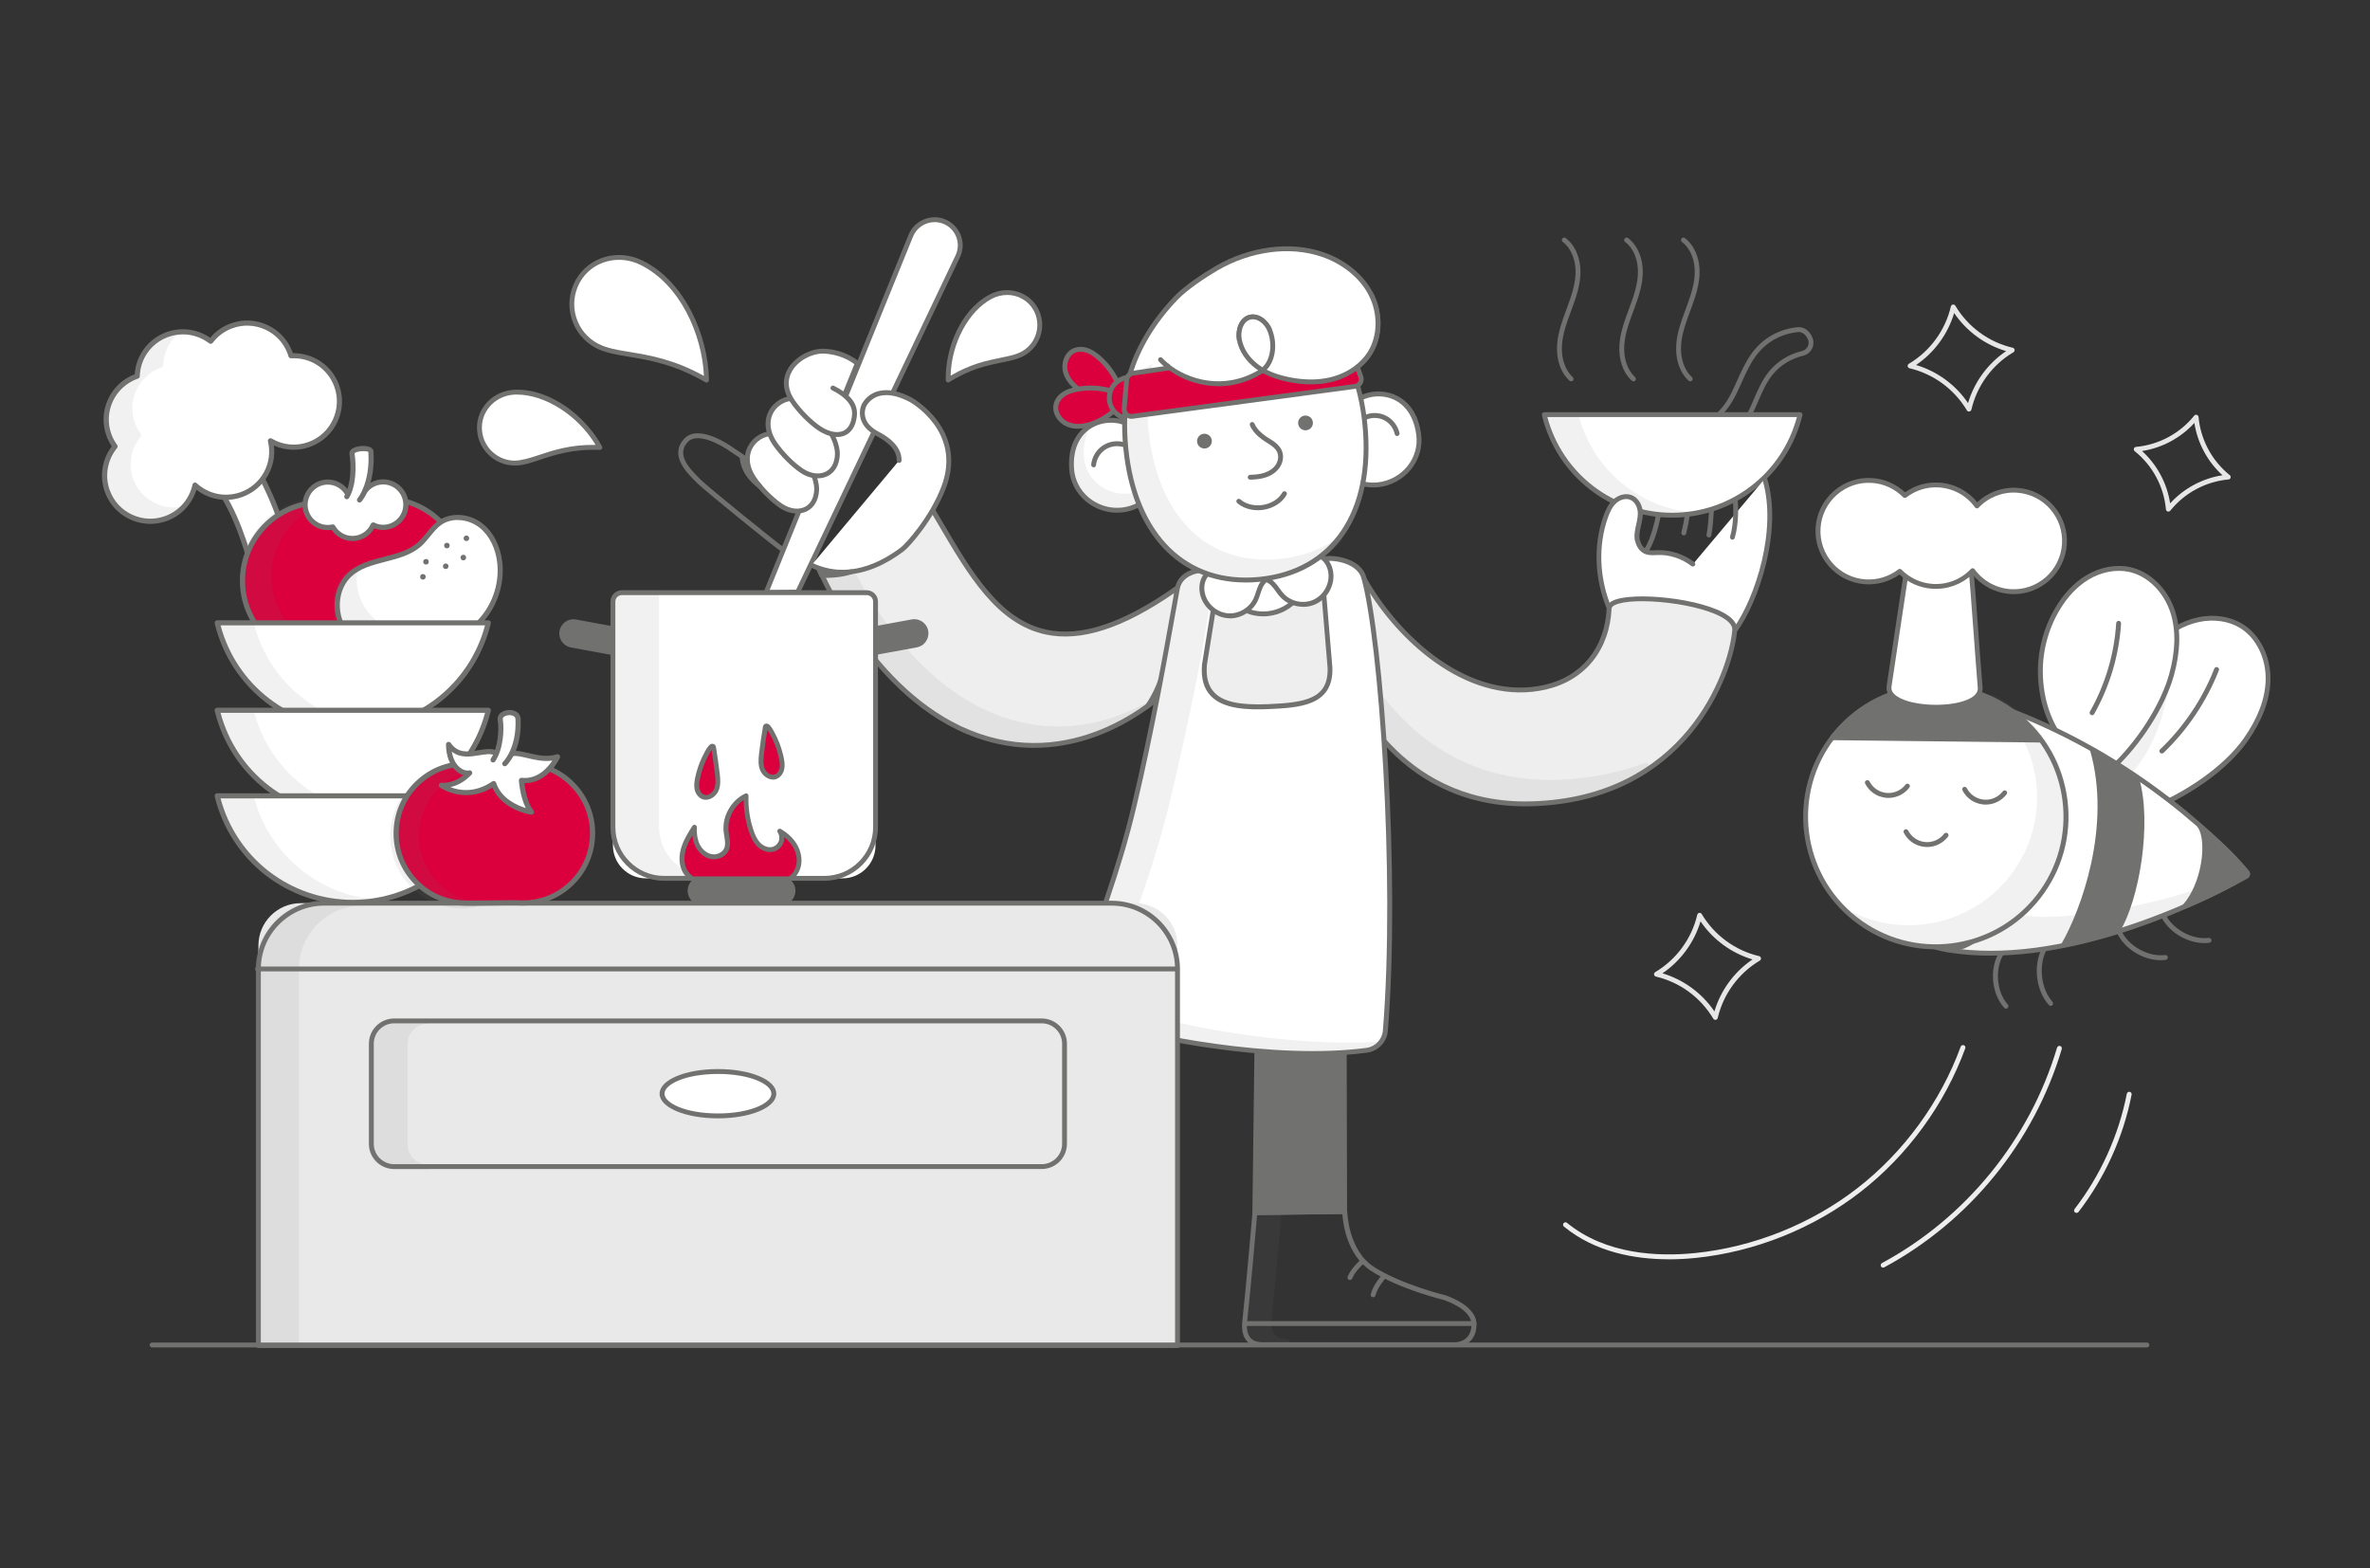 <?xml version="1.0" encoding="UTF-8"?><svg id="Livello_2" xmlns="http://www.w3.org/2000/svg" viewBox="0 0 529 350"><rect x="0" y="0" width="529" height="350" fill="#333333" stroke="none"/><defs><style>.cls-1{opacity:.1;}.cls-2{fill:#717270;}.cls-2,.cls-3,.cls-4,.cls-5,.cls-6,.cls-7{stroke-width:0px;}.cls-3{fill:#db003d;}.cls-4{fill:#fff;}.cls-5{fill:#eee;}.cls-6{fill:#e7e6e7;}.cls-7{fill:#e9e9ea;}</style></defs><path class="cls-2" d="M383.95,99.15c-.25,0-.47-.17-.53-.42-.07-.29.11-.59.4-.66,3.14-.76,5.22-3.82,6.42-6.25.44-.88.83-1.79,1.22-2.7.9-2.08,1.82-4.22,3.27-6.05,1.86-2.35,4.53-4.03,7.51-4.73.54-.13.99-.48,1.25-.97.25-.49.29-1.06.08-1.57-.12-.31-.84-1.82-2.27-1.68-3.85.39-7.21,2.31-9.45,5.43-1.3,1.81-2.25,3.91-3.16,5.94-.4.88-.79,1.76-1.22,2.63-1.87,3.79-4.34,6.15-7.14,6.83-.28.07-.59-.11-.66-.4-.07-.29.11-.59.4-.66,3.14-.76,5.22-3.82,6.42-6.25.42-.85.81-1.72,1.2-2.59.93-2.08,1.9-4.23,3.26-6.13,2.43-3.37,6.06-5.46,10.22-5.88,1.77-.19,2.9,1.11,3.39,2.37.32.8.27,1.71-.14,2.47-.4.77-1.12,1.32-1.96,1.52-2.74.65-5.2,2.19-6.9,4.35-1.35,1.71-2.25,3.79-3.12,5.8-.4.92-.8,1.85-1.24,2.75-1.86,3.79-4.33,6.15-7.14,6.83-.04,0-.08.02-.13.02Z"/><path class="cls-4" d="M344.68,92.55c3.12,12.88,14.71,22.45,28.55,22.45s25.43-9.57,28.55-22.45h-57.1Z"/><path class="cls-2" d="M373.23,115.54c-13.86,0-25.82-9.4-29.07-22.86-.04-.16,0-.33.1-.46.1-.13.26-.21.43-.21h57.1c.17,0,.32.08.43.21.1.13.14.3.1.46-3.26,13.46-15.21,22.86-29.08,22.86ZM345.38,93.09c3.37,12.61,14.72,21.36,27.85,21.36s24.48-8.75,27.85-21.36h-55.7Z"/><g class="cls-1"><path class="cls-2" d="M351.81,92.55h-6.93c3.12,12.88,14.71,22.45,28.55,22.45,1.17,0,2.33-.07,3.47-.21-12.27-1.44-22.23-10.45-25.08-22.24Z"/><path class="cls-2" d="M373.42,115.54c-13.86,0-25.82-9.4-29.08-22.86-.04-.16,0-.33.1-.46.1-.13.26-.21.43-.21h6.93c.25,0,.47.17.53.42,2.82,11.66,12.71,20.43,24.62,21.83.27.03.48.26.48.54s-.21.51-.48.54c-1.2.14-2.38.21-3.53.21ZM345.58,93.09c3.27,12.25,14.07,20.85,26.71,21.34-10.14-2.85-18.24-10.96-20.91-21.34h-5.81Z"/></g><path class="cls-2" d="M350.69,85.11c-.13,0-.26-.05-.37-.14-1.98-1.82-2.99-4.75-2.76-8.04.19-2.76,1.16-5.38,2.1-7.92l.08-.22c1.02-2.77,1.88-5.27,1.94-7.85.07-2.92-.99-5.52-2.85-6.94-.24-.18-.28-.52-.1-.76.18-.24.52-.28.76-.1,2.14,1.64,3.36,4.57,3.28,7.84-.07,2.75-.95,5.34-2.01,8.2l-.08.22c-.91,2.46-1.86,5.01-2.04,7.62-.2,2.92.7,5.59,2.41,7.16.22.2.24.55.03.77-.11.12-.25.18-.4.18Z"/><path class="cls-2" d="M364.6,85.11c-.13,0-.26-.05-.37-.14-1.98-1.82-2.99-4.75-2.76-8.04.19-2.76,1.16-5.38,2.1-7.91l.09-.23c1.02-2.76,1.87-5.26,1.94-7.85.07-2.92-.99-5.52-2.86-6.94-.24-.18-.28-.52-.1-.76.18-.24.52-.28.76-.1,2.14,1.64,3.37,4.57,3.28,7.84-.07,2.76-.95,5.35-2.01,8.2l-.09.23c-.91,2.46-1.85,5.01-2.03,7.61-.2,2.92.7,5.59,2.41,7.16.22.2.24.55.03.77-.11.12-.25.18-.4.18Z"/><path class="cls-2" d="M377.28,85.11c-.13,0-.26-.05-.37-.14-1.98-1.82-2.99-4.75-2.76-8.04.19-2.76,1.16-5.38,2.1-7.91l.09-.23c1.02-2.76,1.87-5.26,1.94-7.85.07-2.92-.99-5.52-2.86-6.94-.24-.18-.28-.52-.1-.76.18-.24.52-.28.76-.1,2.14,1.64,3.37,4.57,3.28,7.84-.07,2.76-.95,5.35-2.01,8.2l-.09.23c-.91,2.46-1.85,5.01-2.03,7.61-.2,2.92.7,5.59,2.41,7.16.22.2.24.55.03.77-.11.12-.25.18-.4.18Z"/><path class="cls-2" d="M381.44,119.96s-.07,0-.11-.01c-.29-.06-.48-.35-.42-.64.31-1.45.46-3.78.53-4.89.02-.37.04-.63.05-.71.04-.3.3-.51.61-.46.3.04.5.32.46.61-.01.08-.02.3-.05.63-.07,1.14-.23,3.52-.55,5.05-.05.26-.28.43-.53.43Z"/><path class="cls-2" d="M375.83,119.5s-.09,0-.13-.02c-.29-.07-.47-.37-.39-.66.34-1.33.6-2.71.8-4.08.04-.3.3-.51.61-.46.3.04.5.32.46.61-.2,1.42-.47,2.83-.82,4.2-.06.25-.28.41-.53.41Z"/><path class="cls-2" d="M366.2,125.01c-.15,0-.29-.06-.4-.17-.21-.22-.2-.56.02-.77,1.64-1.53,3.03-4.9,3.82-9.24.05-.3.35-.49.63-.44.3.05.49.34.44.63-.49,2.68-1.68,7.52-4.15,9.84-.1.1-.24.15-.37.15Z"/><path class="cls-4" d="M393.92,106.84c3.43,11.15-1.52,26.96-6.73,33.96l-27.99-5.05c-2.67-6.44-3.08-13.87-.81-20.33.45-1.26,1-2.54,1.97-3.46s2.44-1.43,3.69-.94c1.1.44,1.81,1.56,2.02,2.73.21,1.16-.05,2.35-.32,3.5-.61,2.63-.31,3.2-.03,4s.86,1.53,1.65,1.87c.84.35,1.79.23,2.7.21,2.8-.08,5.6.88,7.82,2.57"/><path class="cls-2" d="M387.19,141.35s-.06,0-.1,0l-27.99-5.05c-.18-.03-.33-.16-.41-.33-2.79-6.72-3.09-14.27-.82-20.72.44-1.24,1.03-2.64,2.11-3.67,1.21-1.16,2.93-1.58,4.26-1.05,1.19.47,2.09,1.67,2.36,3.14.23,1.29-.06,2.58-.33,3.72-.54,2.33-.33,2.9-.1,3.56l.05.14c.25.72.75,1.29,1.34,1.55.59.25,1.27.22,2.01.18l.46-.02c2.84-.08,5.79.87,8.16,2.68.24.18.29.52.1.76s-.52.29-.76.1c-2.18-1.66-4.84-2.55-7.48-2.46l-.44.02c-.82.04-1.67.08-2.48-.27-.88-.38-1.59-1.17-1.95-2.19l-.05-.13c-.28-.79-.55-1.54.06-4.17.25-1.09.51-2.21.31-3.28-.2-1.1-.84-1.99-1.69-2.32-1.1-.43-2.35.1-3.11.83-.91.87-1.44,2.13-1.83,3.25-2.15,6.11-1.9,13.26.69,19.67l27.36,4.94c4.84-6.73,9.85-22.16,6.45-33.2-.09-.29.07-.59.36-.68.29-.09.59.07.68.36,3.55,11.53-1.78,27.69-6.82,34.44-.1.14-.27.22-.44.22Z"/><path class="cls-2" d="M386.69,120.46s-.1,0-.15-.02c-.29-.08-.46-.38-.37-.67.93-3.29.71-6.78.64-7.93l-.02-.32c-.01-.3.22-.55.52-.56.3-.04.55.22.56.52l.02.29c.07,1.19.3,4.83-.68,8.29-.07.24-.29.4-.52.4Z"/><path class="cls-5" d="M359.17,135.75c-1.11,24.44-36.72,26.47-55.23-7.49l-3.38,23.82s10.09,28.15,41.19,27.33c33.66-.89,44.49-27.6,45.44-38.71.69-6.44-27.82-9.31-28.02-4.95Z"/><path class="cls-2" d="M340.43,179.98c-30.1,0-40.28-27.42-40.38-27.7-.03-.08-.04-.17-.03-.26l3.38-23.82c.03-.23.21-.42.44-.46.24-.05.46.07.58.27,7.97,14.62,24.02,28.63,40.41,24.84,8.24-1.9,13.4-8.3,13.8-17.12.02-.46.27-1.12,1.31-1.64,4.37-2.15,20.25-.57,25.78,3.29,1.47,1.03,2.14,2.16,2.01,3.38-.85,9.87-11.11,38.27-45.97,39.2-.45.01-.89.02-1.33.02ZM301.11,152.03c.76,1.97,11.01,26.86,39.32,26.86.43,0,.86,0,1.3-.02,34.07-.9,44.09-28.59,44.92-38.21.09-.81-.44-1.6-1.55-2.39-5.18-3.62-20.62-5.2-24.67-3.21-.31.16-.69.41-.71.71h0c-.42,9.33-5.9,16.11-14.64,18.13-16.43,3.79-32.42-9.53-40.82-23.97l-3.14,22.1ZM359.17,135.75h.01-.01Z"/><g class="cls-1"><path class="cls-2" d="M301.5,144.33l-1.04,7.31s10.11,28.69,41.19,27.33c10.8-.47,19.22-3.71,25.76-8.2-5.48,2.11-11.75,3.5-18.96,3.81-31.67,1.39-44.43-24.31-46.95-30.25Z"/><path class="cls-2" d="M339.54,179.56c-29.47,0-39.49-27.45-39.59-27.74-.03-.08-.04-.17-.03-.26l1.04-7.31c.03-.24.23-.43.47-.46.24-.03.47.1.57.33,2.22,5.24,14.9,31.3,46.43,29.92,6.73-.3,13.05-1.57,18.79-3.78.25-.1.55,0,.68.25.13.24.05.55-.17.7-7.38,5.07-16.14,7.86-26.04,8.3-.72.03-1.43.05-2.13.05ZM301.01,151.58c.77,2.02,11.33,28.15,40.6,26.84,7.92-.35,15.09-2.23,21.38-5.61-4.56,1.31-9.43,2.08-14.53,2.31-.83.04-1.65.05-2.46.05-27.89,0-40.6-21.33-44.24-28.92l-.76,5.33Z"/></g><rect class="cls-5" x="266.1" y="130.97" width="33.4" height="30.36"/><path class="cls-2" d="M299.5,161.87h-33.4c-.3,0-.54-.24-.54-.54v-30.36c0-.3.24-.54.54-.54h33.4c.3,0,.54.24.54.54v30.36c0,.3-.24.54-.54.54ZM266.64,160.79h32.31v-29.27h-32.31v29.27Z"/><path class="cls-5" d="M208.15,113.81c11.75,19.8,21.65,40.79,54.65,17.43l-2.11,22.57s-18.09,18.88-42.38,10.43-36.04-38.55-36.04-38.55l25.87-11.88Z"/><path class="cls-2" d="M230.84,166.93c-3.99,0-8.25-.63-12.71-2.19-24.25-8.43-36.25-38.56-36.36-38.86-.1-.27.02-.57.28-.69l25.87-11.88c.25-.12.55-.02.69.22.58.98,1.15,1.96,1.73,2.93,6.6,11.23,12.82,21.85,23.27,24.09,7.78,1.67,17.22-1.52,28.87-9.77.17-.12.4-.13.59-.03.19.11.29.31.27.52l-2.11,22.57c-.01.12-.06.24-.15.33-.15.16-12.47,12.75-30.24,12.75ZM182.98,125.96c1.63,3.86,13.4,30.07,35.51,37.76,22.61,7.86,40-8.51,41.67-10.16l1.98-21.21c-11.47,7.93-20.88,10.96-28.76,9.27-10.91-2.35-17.26-13.16-23.98-24.61-.49-.84-.98-1.67-1.48-2.51l-24.95,11.46Z"/><path class="cls-2" d="M258.38,155.75l1.42-6.04c-1.49,5.15-3.66,7.89-3.66,7.89l2.24-1.85Z"/><path class="cls-2" d="M256.13,158.15c-.14,0-.27-.05-.38-.16-.2-.19-.22-.51-.05-.73.02-.03,2.13-2.73,3.57-7.7.08-.28.37-.45.66-.37.29.07.46.36.39.65l-1.42,6.04c-.03.12-.09.22-.18.3l-2.24,1.85c-.1.08-.22.12-.35.12ZM258.38,155.75h.01-.01Z"/><g class="cls-1"><path class="cls-2" d="M223.59,160.54c-22.02-7.66-33.74-33.12-35.73-37.8l-5.85,2.69s11.75,30.1,36.04,38.55c16.63,5.79,30.35-1.24,37.35-6.25-7.62,4.04-18.83,7.33-31.81,2.82Z"/><path class="cls-2" d="M230.65,166.68c-4,0-8.29-.64-12.78-2.2-24.25-8.43-36.25-38.56-36.36-38.86-.1-.27.02-.57.28-.69l5.85-2.69c.14-.06.29-.07.42-.01.14.05.25.16.3.29,2.1,4.94,13.68,29.94,35.41,37.5h0c13.04,4.53,24.26.99,31.37-2.78.25-.14.56-.05.72.19.15.24.09.56-.15.73-5.03,3.6-13.95,8.52-25.07,8.52ZM182.71,125.7c1.63,3.86,13.4,30.07,35.51,37.76,12.15,4.23,22.76,1.48,30.18-2.18-6.8,2.2-15.41,3.1-24.99-.23-21.48-7.47-33.19-31.56-35.83-37.59l-4.87,2.24Z"/></g><path class="cls-2" d="M324.89,300.69h-43.11c-1.5,0-2.66-.45-3.45-1.33-.91-1.02-1.26-2.54-1.03-4.52.76-6.73,2.24-24.04,2.26-24.21.02-.28.25-.49.54-.5l20.07-.24c.11,0,.28.05.39.15.1.1.16.24.16.38,0,.09.16,8.63,5.98,12.37,6.09,3.92,15.82,6.3,15.92,6.33.32.1,6.95,2.24,6.95,6.46,0,5.05-4.61,5.11-4.66,5.11ZM280.59,271.21c-.25,2.88-1.53,17.65-2.22,23.75-.19,1.63.08,2.9.76,3.67.57.64,1.46.97,2.64.97h43.11c.14,0,3.57-.07,3.57-4.02,0-3.42-6.09-5.39-6.15-5.41-.37-.09-9.96-2.44-16.21-6.46-5.5-3.54-6.33-10.68-6.46-12.73l-19.05.23Z"/><path class="cls-2" d="M329,295.96h-50.84c-.3,0-.54-.24-.54-.54s.24-.54.54-.54h50.84c.3,0,.54.24.54.54s-.24.54-.54.54Z"/><g class="cls-1"><path class="cls-2" d="M278.52,294.22c.77-6.81,2.26-24.23,2.26-24.23h4.77s-1.49,17.41-2.26,24.23c-.37,3.26.92,5.24,3.94,5.24h-4.77c-3.02,0-4.31-1.98-3.94-5.24Z"/><path class="cls-2" d="M287.23,300h-4.77c-1.5,0-2.66-.45-3.45-1.33-.91-1.02-1.26-2.54-1.03-4.52h0c.76-6.73,2.24-24.04,2.26-24.21.02-.28.26-.5.54-.5h4.77c.15,0,.3.06.4.18s.15.26.14.41c-.02.17-1.5,17.5-2.26,24.24-.19,1.63.08,2.9.76,3.67.57.64,1.46.97,2.64.97.3,0,.54.24.54.54s-.24.54-.54.54ZM279.06,294.28h0c-.19,1.63.08,2.9.76,3.67.57.64,1.46.97,2.64.97h1.57c-.08-.08-.16-.16-.24-.24-.91-1.02-1.26-2.54-1.03-4.52.68-6.02,1.94-20.52,2.21-23.62h-3.68c-.25,2.9-1.53,17.65-2.22,23.74Z"/></g><path class="cls-2" d="M301.32,285.71c-.07,0-.13-.01-.2-.04-.28-.11-.42-.42-.31-.71.76-1.94,2.85-3.72,2.94-3.8.23-.19.57-.16.76.06.19.23.17.57-.06.77-.02.02-1.98,1.69-2.63,3.37-.08.21-.29.34-.51.34Z"/><path class="cls-2" d="M306.49,289.55s-.08,0-.13-.01c-.29-.07-.47-.36-.4-.66.48-2.02,2.31-4.08,2.39-4.17.2-.22.54-.24.77-.04.22.2.24.54.04.77-.02.02-1.72,1.95-2.14,3.7-.06.25-.28.42-.53.42Z"/><polygon class="cls-2" points="280.75 219.02 280.09 270.68 300.16 270.44 300.03 219.15 280.75 219.02"/><path class="cls-2" d="M280.09,271.22c-.14,0-.28-.06-.39-.16s-.16-.24-.16-.39l.66-51.66c0-.3.25-.54.54-.54h0l19.27.13c.3,0,.54.24.54.54l.13,51.28c0,.3-.24.54-.54.54l-20.07.24h0ZM281.29,219.57l-.65,50.56,18.97-.23-.13-50.21-18.2-.12Z"/><path class="cls-4" d="M262.8,131.36c-1.74,9.65-5.25,29.9-9.66,48.54-3.83,16.19-9.86,31.23-13.53,41-.97,2.57.37,5.38,2.97,6.27,14.04,4.82,43,9.84,62.5,7.26,2.23-.3,3.96-2.12,4.14-4.36,2.73-33.49-.84-87.05-4.82-101.15-1.25-4.43-8.75-4.77-9.55-3.86l2,24c.26,7.69-6.06,8.33-13.74,8.67h0c-8.46.37-14.99-.94-14.27-9.38l3.11-19.25c.1-2.27-2.24-2.03-4.49-1.7,0,0-4.04.51-4.66,3.98Z"/><path class="cls-2" d="M293.07,235.69c-18.58,0-39.89-4.31-50.66-8-1.4-.48-2.52-1.48-3.15-2.8-.62-1.32-.68-2.8-.16-4.18.43-1.15.89-2.36,1.38-3.64,3.69-9.72,8.75-23.03,12.13-37.29,3.98-16.81,7.19-34.71,9.1-45.41l.56-3.11h0c.69-3.82,4.95-4.4,5.13-4.42,1.87-.27,3.5-.43,4.44.43.47.43.69,1.04.66,1.84l-3.11,19.31c-.23,2.72.32,4.75,1.67,6.16,1.99,2.07,5.71,2.86,12.04,2.59,8.14-.36,13.46-1.12,13.23-8.11l-2-23.97c-.01-.15.03-.29.13-.4.64-.73,3-.73,4.91-.3,1.73.39,4.76,1.48,5.57,4.37,3.82,13.56,7.67,66.53,4.84,101.34-.2,2.49-2.14,4.53-4.61,4.86-3.78.5-7.86.73-12.08.73ZM263.33,131.46l-.56,3.11c-1.92,10.71-5.12,28.63-9.11,45.46-3.39,14.33-8.47,27.68-12.17,37.42-.49,1.28-.95,2.5-1.38,3.64-.41,1.1-.37,2.28.13,3.33.5,1.06,1.39,1.85,2.51,2.24,13.13,4.5,42,9.92,62.25,7.23,1.97-.26,3.51-1.89,3.67-3.87,2.82-34.7-.99-87.47-4.8-100.95-.55-1.94-2.43-2.91-3.91-3.38-2.01-.64-3.92-.56-4.54-.35l1.98,23.67c.29,8.61-7.44,8.95-14.26,9.26-4.5.2-10.02.05-12.87-2.92-1.59-1.65-2.23-3.96-1.97-7.05l3.11-19.29c.01-.4-.08-.72-.31-.92-.64-.58-2.4-.32-3.57-.16-.16.02-3.66.51-4.2,3.54h0Z"/><g class="cls-1"><path class="cls-2" d="M250.24,225.33c-2.58-.89-3.93-3.72-2.97-6.27,3.67-9.77,9.69-24.81,13.53-41,3.52-14.85,6.66-29.77,8.22-40.16l.75-6.9c.1-2.27-2.1-3.5-4.36-3.17-1.67.24-2.57,3.05-2.72,4.72-.86,9.77-5.17,28.95-9.59,47.58-3.83,16.19-10.08,30.99-13.75,40.76-.96,2.56.39,5.38,2.97,6.27,14.04,4.82,42.99,9.84,62.49,7.26,1.07-.14,2.01-.64,2.73-1.35-19.15,1.23-44.46-3.35-57.3-7.75Z"/><path class="cls-2" d="M292.81,235.69c-18.58,0-39.89-4.31-50.67-8-1.4-.48-2.51-1.48-3.14-2.81-.62-1.32-.68-2.8-.17-4.17.65-1.72,1.37-3.6,2.15-5.61,3.56-9.19,8.43-21.78,11.58-35.09,4.25-17.92,8.7-37.58,9.57-47.51.17-1.86,1.18-4.92,3.18-5.22,1.47-.22,2.92.17,3.87,1.03.77.7,1.16,1.63,1.11,2.7l-.75,6.93c-1.46,9.67-4.38,23.95-8.24,40.23-3.39,14.32-8.46,27.67-12.17,37.41-.49,1.28-.95,2.5-1.38,3.65-.41,1.09-.36,2.27.13,3.33.5,1.06,1.39,1.86,2.5,2.24h0c13.74,4.72,38.85,8.89,57.09,7.72.22,0,.44.11.53.32.09.21.05.45-.11.61-.84.83-1.89,1.35-3.04,1.5-3.78.5-7.86.72-12.08.72ZM266.14,128.32c-.21,0-.43.02-.65.05-1.25.18-2.11,2.58-2.26,4.24-.88,9.99-5.34,29.7-9.6,47.66-3.17,13.37-8.06,26.01-11.62,35.23-.78,2.01-1.5,3.88-2.15,5.6-.41,1.09-.36,2.27.13,3.33.5,1.06,1.39,1.86,2.5,2.24,13.12,4.5,41.98,9.91,62.25,7.23.24-.03.48-.09.71-.16-18.15.75-42.07-3.32-55.39-7.89h0c-1.4-.48-2.51-1.48-3.14-2.81-.62-1.32-.68-2.8-.17-4.17.43-1.15.9-2.37,1.38-3.65,3.69-9.72,8.75-23.03,12.13-37.28,3.85-16.25,6.77-30.49,8.22-40.11l.74-6.88c.03-.7-.23-1.34-.76-1.81-.58-.52-1.42-.8-2.33-.8Z"/></g><circle class="cls-4" cx="281.95" cy="127.13" r="9.9"/><path class="cls-2" d="M281.94,137.57c-5.29,0-9.84-4.02-10.38-9.39-.58-5.73,3.61-10.86,9.34-11.43,2.78-.28,5.49.54,7.65,2.3,2.16,1.76,3.5,4.26,3.78,7.04s-.54,5.49-2.3,7.65c-1.76,2.16-4.26,3.5-7.04,3.78-.35.04-.71.05-1.05.05ZM272.65,128.07c.52,5.13,5.12,8.89,10.24,8.37,5.13-.52,8.88-5.11,8.37-10.24-.25-2.49-1.45-4.72-3.39-6.3-1.93-1.58-4.38-2.31-6.85-2.06-5.13.52-8.88,5.11-8.37,10.24h0Z"/><path class="cls-4" d="M280.3,133.75c-1.09,2.4-3.8,3.95-6.42,3.67-2.62-.28-4.94-2.38-5.49-4.96-.26-1.21-.14-2.53.49-3.61.86-1.49,2.56-2.31,4.25-2.62,1.97-.36,4.03-.08,5.86.71.93.4,1.8.94,2.57,1.59.26.22.94.65.72,1.05-.1.19-.32.34-.45.52-.14.18-.25.38-.36.58-.5.97-.71,2.06-1.16,3.06Z"/><path class="cls-2" d="M274.5,138c-.23,0-.45-.01-.68-.04-2.86-.31-5.37-2.57-5.97-5.38-.3-1.44-.11-2.86.55-3.99.84-1.45,2.53-2.5,4.62-2.88,2.02-.36,4.21-.1,6.17.75.99.43,1.9.99,2.7,1.68l.12.1c.34.27,1.13.89.72,1.63-.1.17-.23.3-.34.42-.05.05-.11.1-.15.16-.12.16-.22.33-.31.51-.25.49-.43,1.03-.61,1.59-.16.49-.32.98-.53,1.45h0c-1.09,2.41-3.67,4.03-6.3,4.03ZM274.85,126.63c-.55,0-1.09.05-1.62.14-1.78.32-3.2,1.18-3.88,2.36-.52.89-.67,2.06-.42,3.22.5,2.36,2.61,4.27,5.02,4.53,2.4.25,4.87-1.15,5.87-3.35.2-.43.34-.88.49-1.34.19-.58.39-1.18.68-1.75.12-.23.25-.45.4-.66.07-.1.16-.19.25-.28.03-.03.06-.06.09-.09-.09-.11-.28-.25-.37-.33l-.16-.13c-.72-.61-1.54-1.12-2.43-1.51-1.25-.54-2.6-.82-3.92-.82ZM280.3,133.75h.01-.01Z"/><path class="cls-4" d="M286.12,132.84c1.77,1.96,4.83,2.61,7.24,1.54s3.98-3.77,3.72-6.39c-.12-1.23-.64-2.46-1.56-3.29-1.27-1.15-3.14-1.42-4.85-1.2-1.98.26-3.86,1.15-5.36,2.46-.76.67-1.43,1.44-1.96,2.3-.18.29-.69.91-.37,1.22.16.15.41.23.59.35.19.13.36.29.52.45.77.78,1.3,1.75,2.03,2.56Z"/><path class="cls-2" d="M290.87,135.44c-1.93,0-3.86-.79-5.16-2.23h0c-.35-.38-.65-.8-.95-1.22-.35-.48-.67-.93-1.06-1.32-.14-.14-.29-.27-.45-.39-.06-.04-.12-.07-.19-.1-.15-.07-.31-.16-.46-.29-.62-.58-.05-1.41.19-1.77l.09-.13c.56-.9,1.25-1.71,2.06-2.42,1.61-1.4,3.61-2.32,5.65-2.59,2.1-.27,4.04.21,5.28,1.34.97.88,1.59,2.17,1.74,3.64.29,2.86-1.41,5.78-4.04,6.94-.85.38-1.77.56-2.7.56ZM283.44,129.14s.08.04.11.06c.12.06.23.12.33.19.21.15.4.32.58.5.45.45.82.96,1.17,1.45.28.39.56.77.88,1.13h0c1.62,1.8,4.4,2.39,6.61,1.41,2.21-.98,3.64-3.44,3.4-5.84-.12-1.18-.62-2.25-1.38-2.94-1.01-.91-2.61-1.3-4.41-1.06-1.83.24-3.63,1.07-5.07,2.33-.73.64-1.36,1.37-1.86,2.18l-.11.17c-.06.09-.2.29-.25.42Z"/><path class="cls-3" d="M241.27,87.23c-1.57-1.01-2.99-2.44-3.46-4.24s.27-4.01,1.98-4.74c.91-.39,1.97-.33,2.9,0s1.76.91,2.51,1.56c1.02.88,1.93,1.88,2.71,2.99s1.43,2.31,1.92,3.58c.23.6.49,1.25.59,1.89.07.45,0,.96-.49,1.13-.3.1-.65.08-.96.08-.36,0-.72,0-1.08-.03-.72-.05-1.44-.16-2.15-.32-1.41-.32-2.77-.86-4.02-1.59-.15-.09-.31-.18-.46-.28Z"/><path class="cls-2" d="M249.29,90s-.1,0-.14,0h-.16c-.38,0-.75-.01-1.13-.04-.75-.05-1.5-.16-2.23-.33-1.48-.34-2.89-.89-4.18-1.66-.16-.09-.32-.19-.47-.29,0,0,0,0,0,0-1.37-.89-3.12-2.4-3.69-4.56-.51-1.94.21-4.49,2.3-5.38.98-.42,2.15-.42,3.3-.02.87.31,1.72.84,2.68,1.66,1.05.9,1.99,1.94,2.8,3.09.81,1.15,1.47,2.39,1.98,3.7.25.65.51,1.32.62,2,.13.85-.18,1.49-.85,1.72-.28.1-.57.11-.83.11ZM248.98,88.91h.18c.22,0,.45,0,.6-.05.18-.06.16-.36.14-.53-.09-.56-.32-1.15-.54-1.72-.5-1.28-1.12-2.44-1.88-3.52-.76-1.08-1.64-2.05-2.62-2.89-.86-.74-1.6-1.2-2.34-1.46-.88-.31-1.79-.32-2.51,0-1.53.65-2.06,2.64-1.67,4.11.48,1.83,2.02,3.15,3.23,3.93.14.09.29.18.44.27,1.19.71,2.49,1.22,3.87,1.53.68.15,1.37.26,2.06.31.35.03.7.04,1.04.03Z"/><path class="cls-3" d="M243.71,94.61c-1.77.6-3.76.83-5.47.08-1.71-.75-2.98-2.7-2.49-4.5.26-.96.96-1.75,1.8-2.28s1.81-.81,2.78-1c1.32-.26,2.68-.35,4.02-.27s2.7.32,4,.72c.62.19,1.28.39,1.85.71.4.22.74.6.58,1.08-.1.3-.34.56-.53.8-.22.29-.46.56-.7.83-.49.53-1.02,1.03-1.58,1.49-1.13.91-2.39,1.64-3.74,2.16-.17.06-.33.12-.5.18Z"/><path class="cls-2" d="M240.64,95.7c-.87,0-1.76-.14-2.62-.52-1.84-.81-3.39-2.95-2.8-5.14.28-1.02,1-1.95,2.03-2.6.78-.49,1.72-.83,2.97-1.07,1.36-.26,2.76-.36,4.16-.28,1.4.08,2.79.33,4.13.74.67.21,1.36.42,1.95.75.74.42,1.05,1.07.83,1.73-.11.33-.33.6-.51.83l-.1.13c-.23.3-.47.58-.73.86-.51.55-1.06,1.07-1.64,1.54-1.18.95-2.49,1.71-3.89,2.25-.17.07-.35.13-.52.19h0c-.9.31-2.04.58-3.25.58ZM243.42,87.15c-1.01,0-2.01.1-2.99.29-1.11.22-1.93.51-2.59.93-.79.5-1.36,1.21-1.56,1.96-.43,1.6.8,3.25,2.18,3.86,1.74.76,3.72.37,5.08-.1h0c.16-.05.32-.11.48-.18,1.29-.5,2.5-1.2,3.6-2.08.54-.44,1.05-.92,1.52-1.43.24-.26.46-.52.67-.8l.11-.14c.14-.17.28-.35.33-.5.06-.18-.18-.35-.33-.43-.49-.28-1.09-.46-1.67-.64-1.32-.41-2.62-.64-3.93-.71-.3-.02-.6-.03-.89-.03Z"/><circle class="cls-3" cx="252.2" cy="88.83" r="4.61"/><path class="cls-2" d="M252.2,93.98c-2.84,0-5.15-2.31-5.15-5.15s2.31-5.15,5.15-5.15,5.15,2.31,5.15,5.15-2.31,5.15-5.15,5.15ZM252.2,84.77c-2.24,0-4.06,1.82-4.06,4.06s1.82,4.06,4.06,4.06,4.06-1.82,4.06-4.06-1.82-4.06-4.06-4.06Z"/><path class="cls-4" d="M300.93,91.45c2.54-5.04,14.29-5.92,15.74,5.6.7,5.59-3.54,10.6-9.15,11.16-1.77.17-3.48-.12-5.01-.77l-1.58-15.98Z"/><path class="cls-2" d="M306.52,108.8c-1.45,0-2.89-.29-4.23-.86l-.3-.13-1.62-16.46.07-.14c1.38-2.74,5.2-4.33,8.87-3.7,2.06.36,6.96,1.99,7.9,9.47.35,2.77-.44,5.51-2.2,7.73-1.82,2.28-4.53,3.75-7.43,4.04-.35.03-.7.05-1.05.05ZM303.01,107.06c1.41.55,2.94.76,4.45.61,2.61-.26,5.05-1.58,6.69-3.63,1.59-1.99,2.29-4.44,1.98-6.91-.6-4.76-3.15-7.87-7-8.54-3.1-.54-6.42.77-7.64,2.98l1.53,15.5Z"/><path class="cls-4" d="M312.26,96.75c-.33-1.57-1.4-2.98-2.84-3.71-1.43-.74-3.2-.79-4.67-.14"/><path class="cls-2" d="M311.85,97.33c-.25,0-.48-.18-.53-.43-.28-1.31-1.19-2.51-2.39-3.12-1.19-.61-2.7-.66-3.93-.12-.27.12-.59,0-.72-.28s0-.6.28-.72c1.54-.68,3.36-.62,4.86.15,1.5.77,2.6,2.22,2.96,3.86.06.29-.13.58-.42.64-.04,0-.08.01-.11.01Z"/><path class="cls-4" d="M253.53,96.13c-3.48-4.44-15.18-3.01-14.34,8.57.4,5.62,5.55,9.71,11.16,9.15,1.77-.17,3.39-.8,4.76-1.74l-1.58-15.98Z"/><g class="cls-1"><path class="cls-2" d="M242.28,96.4c-.68,1.49-1.04,3.35-.87,5.63.38,5.33,5.27,9.21,10.59,8.69.89-.09,1.73-.3,2.53-.61l.15,1.52c-1.3.89-2.84,1.48-4.52,1.65-5.32.53-10.21-3.35-10.59-8.69-.28-3.86.92-6.53,2.72-8.19Z"/><path class="cls-2" d="M249.2,113.86c-2.43,0-4.82-.86-6.68-2.43-2.06-1.74-3.31-4.16-3.5-6.81-.33-4.62,1.39-7.24,2.89-8.63.19-.18.48-.19.69-.04.21.15.28.43.17.67-.69,1.51-.97,3.32-.83,5.36.17,2.35,1.28,4.5,3.11,6.05,1.9,1.6,4.41,2.38,6.88,2.13.8-.08,1.61-.27,2.38-.57.16-.06.34-.05.48.04.14.09.24.24.26.41l.15,1.52c.02.2-.07.39-.23.5-1.42.97-3.07,1.57-4.78,1.74-.33.03-.67.05-1,.05ZM240.93,99.16c-.7,1.5-.98,3.32-.84,5.39.17,2.35,1.28,4.5,3.11,6.05,1.9,1.6,4.41,2.38,6.88,2.13,1.42-.14,2.8-.62,4-1.38l-.05-.5c-.66.2-1.33.34-2,.41-2.77.28-5.57-.6-7.69-2.38-2.06-1.74-3.31-4.16-3.5-6.81-.07-1.02-.05-2,.07-2.91Z"/></g><path class="cls-2" d="M249.34,114.44c-2.55,0-5.06-.91-7.02-2.56-2.17-1.83-3.47-4.37-3.67-7.15-.54-7.52,3.94-10.08,5.89-10.83,3.48-1.34,7.53-.53,9.42,1.89l.1.12.02.16,1.61,16.3-.26.18c-1.49,1.02-3.22,1.65-5.02,1.83-.35.03-.7.05-1.05.05ZM247.99,94.35c-1.02,0-2.08.18-3.06.56-3.65,1.41-5.54,4.96-5.2,9.74.18,2.49,1.35,4.76,3.29,6.4,2.01,1.69,4.66,2.51,7.27,2.25,1.51-.15,2.97-.65,4.24-1.47l-1.53-15.49c-1.08-1.28-2.99-1.99-5.02-1.99Z"/><path class="cls-2" d="M244.1,104.3s-.03,0-.05,0c-.3-.03-.52-.29-.49-.59.17-1.72,1.12-3.31,2.56-4.26,1.44-.95,3.28-1.22,4.92-.7.29.09.45.39.36.68-.09.29-.39.45-.68.36-1.32-.41-2.85-.19-4,.57-1.15.76-1.95,2.09-2.08,3.46-.03.28-.26.49-.54.49Z"/><path class="cls-4" d="M251.29,100.03c-1.82-18.47,6.14-32.84,23.54-34.55,17.4-1.72,28.01,10.82,29.84,29.29,1.82,18.47-6.14,32.84-23.54,34.55-17.4,1.72-28.01-10.82-29.84-29.29"/><ellipse class="cls-4" cx="277.98" cy="97.39" rx="26.82" ry="32.08" transform="translate(-8.22 27.77) rotate(-5.64)"/><path class="cls-2" d="M278.01,130.01c-15.09,0-25.42-11.19-27.27-29.93h0c-1.98-20.02,7.23-33.49,24.03-35.15,8.48-.84,15.81,1.67,21.2,7.24,5.1,5.28,8.29,13.07,9.23,22.54,1.98,20.02-7.23,33.49-24.02,35.15-1.08.11-2.13.16-3.17.16ZM251.83,99.97c1.91,19.35,13.1,30.39,29.24,28.8,16.13-1.59,24.96-14.6,23.05-33.96-.91-9.22-4-16.79-8.93-21.89-5.15-5.33-12.17-7.72-20.31-6.91-16.13,1.59-24.96,14.61-23.05,33.96h0Z"/><g class="cls-1"><path class="cls-2" d="M262.1,70.09c-5.21,6.28-7.33,15.44-6.3,25.92,1.82,18.47,12.44,31,29.84,29.29,5.37-.53,9.83-2.27,13.39-4.95-3.97,4.78-9.72,7.89-17.24,8.63-17.4,1.72-28.01-10.82-29.84-29.29-1.26-12.77,2.16-23.58,10.14-29.6Z"/><path class="cls-2" d="M278.7,129.68c-7.15,0-13.34-2.53-18.05-7.4-5.1-5.28-8.29-13.07-9.23-22.54-1.32-13.37,2.36-24.05,10.36-30.09.22-.17.53-.14.72.06.19.2.2.51.03.72-5.01,6.04-7.2,15.1-6.17,25.52.91,9.22,4,16.79,8.93,21.89,5.15,5.33,12.17,7.71,20.31,6.91,5.11-.5,9.52-2.14,13.12-4.85.22-.17.53-.14.72.06.19.2.2.51.03.72-4.25,5.12-10.17,8.09-17.6,8.83-1.07.11-2.12.16-3.15.16ZM258.98,73.74c-5.26,6.05-7.55,15.05-6.48,25.9.91,9.22,4,16.79,8.93,21.89,5.15,5.32,12.17,7.71,20.31,6.91,5.38-.53,9.93-2.28,13.58-5.2-2.87,1.38-6.09,2.26-9.63,2.6-8.49.83-15.81-1.67-21.2-7.24-5.1-5.28-8.29-13.07-9.23-22.54-.85-8.62.46-16.36,3.72-22.32Z"/></g><path class="cls-4" d="M279.05,106.52c1.16-.03,2.33-.13,3.42-.51s2.12-1.05,2.75-2.02c.63-.97.83-2.26.34-3.31-.37-.79-1.06-1.38-1.79-1.87s-3.39-1.86-4.28-4.06"/><path class="cls-2" d="M279.05,107.07c-.29,0-.54-.24-.54-.53,0-.3.23-.55.53-.56.93-.02,2.14-.09,3.26-.48,1.08-.37,1.96-1.01,2.47-1.8.56-.87.68-1.96.3-2.79-.34-.73-1.03-1.26-1.6-1.65-.1-.06-.23-.14-.38-.24-1.06-.65-3.26-2-4.1-4.07-.11-.28.02-.6.3-.71.28-.11.59.02.71.3.7,1.73,2.7,2.96,3.66,3.55.17.11.32.19.42.26.69.46,1.53,1.12,1.98,2.09.54,1.18.4,2.65-.38,3.84-.65.99-1.72,1.79-3.03,2.24-1.26.44-2.58.52-3.59.54h-.01Z"/><path class="cls-4" d="M285.56,109.96c-1.68,1.39-3.77,2.31-6.1,2.54-2.33.23-4.56-.27-6.47-1.3"/><path class="cls-4" d="M283.62,92.26c.78-1.72,2.43-2.99,4.44-3.19,1.87-.19,3.6.59,4.73,1.92"/><path class="cls-2" d="M280.74,113.88c-1.75,0-3.41-.57-4.59-1.59-.23-.2-.25-.54-.05-.77.2-.23.54-.25.77-.05,1.19,1.04,2.99,1.5,4.84,1.26,1.98-.27,3.71-1.34,4.51-2.8.14-.26.47-.36.74-.22.26.14.36.47.22.74-.96,1.76-2.99,3.04-5.31,3.36-.37.05-.74.08-1.11.08Z"/><path class="cls-4" d="M262.84,94.31c.78-1.72,2.43-2.99,4.44-3.19,1.86-.19,3.6.59,4.73,1.92"/><path class="cls-4" d="M259.03,80.29c3.2,3.51,12.53,8.55,22.31,2.69,2.9-1.74,3.37-6.24,2.06-9.35-.75-1.78-2.63-3.34-4.48-2.81-1.91.55-2.63,2.98-2.29,4.95.44,2.48,2.05,4.66,4.09,6.13,2.04,1.48,4.49,2.31,6.96,2.81,3.32.67,6.8.76,10.06-.15,3.26-.92,6.28-2.91,8.07-5.78,2.49-3.99,2.3-9.32.05-13.45-2.24-4.13-6.31-7.09-10.76-8.59-7.73-2.6-16.49-.99-23.54,3.11-2.76,1.6-6.81,4.31-9.03,6.61-5.85,6.06-9.14,12.64-10.44,17.55"/><path class="cls-2" d="M271.93,86.21c-5.85,0-10.83-2.84-13.3-5.56-.2-.22-.19-.57.04-.77.22-.2.56-.19.77.04,2.36,2.59,11.31,8.6,21.4,2.73-.15-.1-.29-.2-.44-.3-2.31-1.67-3.88-4.03-4.31-6.48-.39-2.24.5-4.94,2.67-5.56,2.12-.61,4.28,1.1,5.13,3.12,1.22,2.87,1.03,6.84-1.13,9.1,1.42.72,3.07,1.27,5.01,1.66,3.59.73,6.88.68,9.8-.14,3.31-.93,6.14-2.95,7.76-5.54,2.29-3.67,2.3-8.73.04-12.9-2.03-3.74-5.84-6.77-10.46-8.33-7.06-2.37-15.69-1.23-23.1,3.07-2.76,1.6-6.74,4.27-8.91,6.51-7.12,7.38-9.58,14.56-10.31,17.31-.08.29-.37.46-.66.39-.29-.08-.46-.37-.39-.67.75-2.83,3.28-10.22,10.58-17.78,2.25-2.33,6.33-5.06,9.15-6.7,7.67-4.45,16.64-5.63,23.99-3.16,4.87,1.64,8.91,4.86,11.07,8.84,2.45,4.51,2.42,10-.07,14-1.76,2.82-4.81,5.01-8.38,6.02-3.09.87-6.56.92-10.31.16-2.22-.45-4.09-1.1-5.68-1.97-.08.06-.17.11-.26.17-3.31,1.99-6.62,2.77-9.69,2.77ZM279.67,71.26c-.2,0-.41.03-.61.09-1.59.46-2.22,2.56-1.9,4.33.38,2.17,1.79,4.28,3.87,5.79.24.17.49.34.75.5,1.98-1.85,2.22-5.5,1.11-8.12-.58-1.37-1.88-2.59-3.22-2.59Z"/><circle class="cls-2" cx="268.84" cy="98.46" r="1.1"/><path class="cls-2" d="M268.84,100.11c-.91,0-1.65-.74-1.65-1.65s.74-1.65,1.65-1.65,1.65.74,1.65,1.65-.74,1.65-1.65,1.65ZM268.84,97.9c-.31,0-.56.25-.56.56s.25.56.56.56.56-.25.56-.56-.25-.56-.56-.56Z"/><circle class="cls-2" cx="291.4" cy="94.4" r="1.1"/><path class="cls-2" d="M291.4,96.05c-.91,0-1.65-.74-1.65-1.65s.74-1.65,1.65-1.65,1.65.74,1.65,1.65-.74,1.65-1.65,1.65ZM291.4,93.84c-.31,0-.56.25-.56.56s.25.56.56.56.56-.25.56-.56-.25-.56-.56-.56Z"/><path class="cls-3" d="M299.67,76.47l-46.83,6.84c-.74.11-1.3.71-1.37,1.45l-.55,6.44c-.09,1.02.8,1.86,1.81,1.73l49.71-6.68c1.01-.14,1.64-1.17,1.3-2.13l-2.33-6.59c-.26-.72-.99-1.16-1.75-1.05Z"/><path class="cls-2" d="M252.52,93.48c-.55,0-1.07-.21-1.48-.59-.47-.45-.72-1.09-.66-1.74l.55-6.44c.08-1,.84-1.8,1.83-1.94l46.83-6.84h0c1.03-.15,2,.45,2.34,1.41l2.33,6.59c.22.61.15,1.28-.19,1.84-.34.56-.9.92-1.55,1.01l-49.71,6.68c-.1.01-.19.02-.29.02ZM299.75,77.01l-46.83,6.84c-.49.07-.86.47-.91.96l-.55,6.44c-.03.32.09.64.33.86.24.22.56.32.87.28l49.71-6.68c.32-.04.6-.23.76-.5.17-.27.2-.6.09-.91l-2.33-6.59c-.17-.48-.66-.77-1.15-.7Z"/><path class="cls-4" d="M260.51,81.65c4.06,3.24,12.28,6.45,20.83,1.33,2.9-1.74,3.37-6.24,2.06-9.35-.75-1.78-2.63-3.34-4.48-2.81-1.91.55-2.63,2.98-2.29,4.95.44,2.48,2.05,4.66,4.09,6.13,2.04,1.48,4.49,2.31,6.96,2.81,3.32.67,6.8.76,10.06-.15,3.26-.92,6.28-2.91,8.07-5.78,2.4-3.85,2.31-8.97.27-13.04"/><path class="cls-2" d="M271.96,86.2c-4.73,0-8.95-1.85-11.79-4.12-.24-.19-.27-.53-.09-.76.19-.24.53-.27.76-.09,4.38,3.49,12.22,5.93,19.99,1.42-.15-.1-.29-.2-.44-.3-2.31-1.67-3.88-4.03-4.31-6.48-.39-2.24.5-4.94,2.67-5.56,2.12-.61,4.28,1.1,5.13,3.12,1.22,2.87,1.03,6.84-1.13,9.1,1.42.72,3.07,1.27,5.01,1.66,3.59.73,6.88.68,9.8-.14,3.31-.93,6.14-2.95,7.76-5.54,2.19-3.52,2.29-8.42.25-12.51-.14-.27-.03-.6.24-.73.26-.14.6-.03.73.24,2.21,4.41,2.09,9.74-.29,13.57-1.76,2.82-4.81,5.01-8.38,6.02-3.09.87-6.56.92-10.31.16-2.22-.45-4.09-1.1-5.68-1.97-.08.06-.17.11-.26.17-3.28,1.96-6.58,2.75-9.66,2.75ZM279.67,71.26c-.2,0-.41.03-.61.09-1.59.46-2.22,2.56-1.9,4.33.38,2.17,1.79,4.28,3.87,5.79.24.17.49.34.75.5,1.98-1.85,2.22-5.5,1.11-8.12-.58-1.37-1.88-2.59-3.22-2.59Z"/><path class="cls-4" d="M170.99,132.22l32.29-79.58c1.16-2.91,4.44-4.35,7.36-3.24h0c3.13,1.19,4.57,4.8,3.13,7.82l-35.72,74.93-7.06.07Z"/><path class="cls-2" d="M170.99,132.77c-.18,0-.35-.09-.45-.24-.1-.15-.12-.34-.05-.51l32.29-79.58c1.26-3.17,4.87-4.76,8.06-3.54,1.63.62,2.94,1.91,3.59,3.53.65,1.62.59,3.46-.17,5.03l-35.72,74.93c-.09.19-.28.31-.49.31l-7.06.07h0ZM208.62,49.58c-2.07,0-4.03,1.24-4.84,3.27l-31.99,78.83,5.91-.06,35.58-74.62c.63-1.32.68-2.8.14-4.16-.54-1.36-1.6-2.4-2.97-2.92-.6-.23-1.22-.34-1.83-.34Z"/><path class="cls-4" d="M174.5,97.16c-4.58-1.93-10.48,3.34-6.21,9.65,1.51,2.23,3.98,4.74,6.04,6.11,3.4,2.27,7.71,1.27,7.95-3.54.07-1.4-.53-3.43-1.65-5.21"/><path class="cls-2" d="M177.89,114.62c-1.28,0-2.64-.42-3.87-1.25-2.1-1.4-4.64-3.97-6.19-6.25-2.04-3.02-2.1-6.23-.16-8.59,1.73-2.11,4.63-2.88,7.04-1.87.28.12.41.44.29.71-.12.28-.44.4-.71.29-1.97-.83-4.34-.19-5.77,1.55-1.62,1.97-1.54,4.7.22,7.29,1.47,2.18,3.89,4.63,5.89,5.96,1.68,1.13,3.61,1.39,5.03.67,1.25-.63,1.99-1.97,2.08-3.78.07-1.36-.55-3.28-1.57-4.9-.16-.25-.08-.59.17-.75.25-.16.59-.09.75.17,1.13,1.8,1.81,3.97,1.73,5.53-.11,2.22-1.06,3.89-2.68,4.7-.68.34-1.45.51-2.25.51Z"/><path class="cls-4" d="M179.12,89.31c-4.58-1.93-10.48,3.34-6.21,9.65,1.51,2.23,3.98,4.74,6.04,6.11,3.4,2.27,7.71,1.27,7.95-3.54.07-1.4-.53-3.43-1.65-5.21"/><path class="cls-2" d="M182.51,106.77c-1.28,0-2.64-.42-3.87-1.25-2.1-1.4-4.64-3.98-6.18-6.25-2.04-3.02-2.1-6.23-.16-8.59,1.74-2.11,4.63-2.88,7.04-1.87.28.12.41.44.29.71-.12.28-.44.4-.71.29-1.97-.83-4.34-.19-5.77,1.55-1.62,1.97-1.53,4.7.22,7.29,1.47,2.17,3.89,4.63,5.89,5.96,1.69,1.13,3.61,1.38,5.03.67,1.25-.63,1.99-1.97,2.08-3.78.07-1.36-.55-3.28-1.57-4.9-.16-.25-.08-.59.17-.75.25-.16.59-.08.75.17,1.13,1.8,1.81,3.97,1.73,5.53-.11,2.22-1.06,3.89-2.67,4.7-.68.34-1.45.51-2.25.51Z"/><path class="cls-4" d="M185.9,86.6c4.65,2.33,4.95,4.75,4.8,6.19-.5,4.79-4.4,5.12-7.81,2.84-2.05-1.37-4.53-3.87-6.04-6.11-4.27-6.31,2.49-11.28,6.96-11.14,4.7.15,7.52,2.72,7.52,2.72l-2.82,6.98"/><path class="cls-2" d="M186.83,97.53c-1.32,0-2.8-.5-4.23-1.45-2.1-1.4-4.64-3.97-6.18-6.25-2.14-3.17-1.53-5.77-.64-7.38,1.65-2.99,5.38-4.69,8.07-4.61,4.85.15,7.75,2.75,7.88,2.86.17.15.22.4.14.61l-2.72,6.74c1.61,1.41,2.3,3,2.11,4.8-.28,2.69-1.54,3.82-2.55,4.3-.56.26-1.19.39-1.87.39ZM183.64,78.92c-2.33,0-5.5,1.48-6.91,4.05-1.07,1.94-.87,4.1.59,6.25,1.47,2.18,3.89,4.63,5.89,5.96,1.84,1.23,3.72,1.59,5.03.98,1.09-.51,1.76-1.69,1.93-3.42.08-.8.33-3.23-4.5-5.65-.27-.13-.38-.46-.24-.73.14-.27.47-.38.73-.24.79.4,1.49.81,2.09,1.23l2.45-6.07c-.81-.61-3.28-2.24-6.89-2.35-.06,0-.11,0-.17,0Z"/><path class="cls-4" d="M181.15,126.15c7.33,3.47,14.55.79,20.3-3.56,1.12-.85,6.58-6.9,9.21-13.86,4.55-12.08-6.23-18.9-7.4-19.5-2.18-1.13-4.68-1.97-7.06-1.38-1.34.33-2.57,1.27-3.26,2.45-.53.91-1.42,4.24,2.85,6.51,1.83.97,4.97,2.88,4.9,5.98"/><path class="cls-2" d="M188.09,128.28c-2.31,0-4.72-.48-7.17-1.64-.27-.13-.39-.45-.26-.72.13-.27.46-.39.72-.26,7.69,3.64,14.98.1,19.74-3.51.96-.73,6.38-6.61,9.03-13.62,4.63-12.29-7.02-18.77-7.14-18.83-2.62-1.36-4.81-1.8-6.68-1.33-1.18.29-2.3,1.13-2.92,2.2-.23.4-.58,1.46-.24,2.65.35,1.23,1.32,2.27,2.88,3.1,1.3.69,5.27,2.8,5.19,6.47,0,.3-.25.53-.54.53h-.01c-.3,0-.54-.25-.53-.56.06-3.01-3.46-4.88-4.62-5.49-1.83-.97-2.98-2.24-3.42-3.77-.41-1.44-.07-2.78.35-3.5.78-1.33,2.12-2.34,3.59-2.7,2.14-.53,4.57-.07,7.44,1.43.13.07,12.62,7.01,7.66,20.18-2.58,6.83-8.01,13.06-9.39,14.1-3.5,2.65-8.31,5.26-13.69,5.26Z"/><path class="cls-2" d="M174.71,123.23c-.08,0-.16-.02-.24-.06-.91-.46-17.01-13.54-18.72-15.21l-.1-.1c-2.37-2.32-6.34-6.2-2.94-9.92,3.22-3.52,10.46,1.64,10.77,1.86l3.31,2.21c.25.17.32.5.15.75-.17.25-.51.32-.75.15l-3.33-2.22c-1.89-1.36-7.21-4.35-9.35-2.02-2.48,2.71-.04,5.52,2.9,8.4l.1.1c1.89,1.85,17.67,14.58,18.45,15.02.26.14.36.47.22.73-.1.18-.28.29-.48.29Z"/><path class="cls-2" d="M182.76,126.97c4.73,1.53,7.28.64,7.28.64-3.19,1.06-6.56.82-6.63.77s-.64-1.41-.64-1.41Z"/><path class="cls-2" d="M184.64,128.98c-.83,0-1.4-.07-1.53-.15-.15-.1-.21-.14-.85-1.65-.08-.2-.04-.42.1-.58s.36-.21.57-.15c4.39,1.43,6.83.68,6.93.65,0,0,0,0,0,0,.28-.09.59.06.69.34.1.28-.05.59-.34.69,0,0-.01,0-.02,0-1.97.65-4.14.85-5.56.85ZM183.75,127.87c.07,0,.14,0,.23.01-.08-.02-.17-.04-.25-.07,0,.02.02.04.03.05Z"/><path class="cls-4" d="M47.47,107.54c5.56,5.88,8.81,19.62,8.81,19.62l7.77-3.88c-.94-10.07-9.02-22.67-9.02-22.67l-7.56,6.93Z"/><path class="cls-2" d="M56.29,127.74c-.08,0-.17-.02-.24-.05-.16-.07-.28-.22-.32-.39-.03-.14-3.28-13.67-8.67-19.36-.11-.11-.16-.26-.16-.42,0-.15.07-.3.19-.4l7.56-6.93c.13-.11.3-.17.46-.15.17.02.32.12.41.26.33.52,8.17,12.83,9.11,22.92.02.24-.1.46-.32.57l-7.76,3.88c-.08.04-.17.06-.26.06ZM48.29,107.57c4.71,5.37,7.65,15.9,8.39,18.75l6.77-3.38c-.95-8.53-6.98-18.89-8.53-21.43l-6.62,6.07Z"/><path class="cls-3" d="M85.95,111.31c-2.93,0-5.69.73-8.11,2-1.94-.74-4.03-1.16-6.23-1.16-9.66,0-17.49,7.83-17.49,17.49s7.83,17.49,17.49,17.49c2.93,0,5.69-.73,8.11-2,1.94.74,4.03,1.16,6.23,1.16,9.66,0,17.49-7.83,17.49-17.49s-7.83-17.49-17.49-17.49Z"/><path class="cls-2" d="M71.61,147.71c-9.96,0-18.06-8.1-18.06-18.07s8.1-18.07,18.06-18.07c2.1,0,4.18.37,6.19,1.11,2.55-1.29,5.29-1.95,8.15-1.95,9.96,0,18.06,8.1,18.06,18.07s-8.1,18.07-18.06,18.07c-2.1,0-4.18-.37-6.19-1.11-2.55,1.29-5.29,1.95-8.15,1.95ZM71.61,112.73c-9.33,0-16.91,7.59-16.91,16.91s7.59,16.91,16.91,16.91c2.76,0,5.4-.65,7.85-1.94.15-.08.32-.09.47-.03,1.95.75,3.98,1.12,6.02,1.12,9.33,0,16.91-7.59,16.91-16.91s-7.59-16.91-16.91-16.91c-2.76,0-5.4.65-7.85,1.94-.15.08-.32.09-.47.03-1.96-.75-3.98-1.12-6.02-1.12Z"/><g class="cls-1"><path class="cls-2" d="M60,128.59c0-8,5.37-14.72,12.7-16.81-.36-.02-.72-.05-1.08-.05-9.66,0-17.49,7.83-17.49,17.49s7.83,17.49,17.49,17.49c1.67,0,3.28-.24,4.81-.68-9.16-.55-16.42-8.14-16.42-17.44Z"/><path class="cls-2" d="M71.61,147.29c-9.96,0-18.07-8.1-18.07-18.07s8.1-18.07,18.07-18.07c.31,0,.62.02.93.04h.19c.28.03.51.25.54.53.03.28-.15.54-.42.62-7.23,2.06-12.28,8.74-12.28,16.25,0,8.91,6.97,16.32,15.88,16.86.28.02.51.23.54.51.03.28-.14.54-.41.62-1.63.47-3.3.71-4.97.71ZM69.4,112.45c-8.28,1.09-14.7,8.19-14.7,16.77,0,9.33,7.59,16.91,16.91,16.91.47,0,.93-.02,1.4-.06-7.84-2-13.58-9.12-13.58-17.48,0-6.89,3.97-13.12,9.98-16.14Z"/></g><path class="cls-4" d="M86.26,146.47c-4.06-.65-7.95-3.03-9.85-6.68-1.9-3.65-1.45-8.55,1.5-11.41,4.18-4.05,11.48-3.05,15.8-6.94,1.63-1.47,2.7-3.53,4.5-4.78,2.67-1.84,6.51-1.39,9.08.59s3.95,5.22,4.27,8.44c.49,4.9-1.33,9.98-4.82,13.44-2.08,2.06-4.65,3.52-7.23,4.85-1.16.6-2.39,1.05-3.63,1.47-1.46.5-2.96.86-4.48,1.06-1.71.22-3.45.22-5.15-.05Z"/><path class="cls-2" d="M88.96,147.26c-.95,0-1.89-.07-2.79-.22-4.47-.72-8.4-3.39-10.27-6.98-2.11-4.06-1.43-9.14,1.61-12.09,2.23-2.16,5.29-2.95,8.24-3.71,2.85-.73,5.55-1.43,7.57-3.25.66-.6,1.22-1.3,1.82-2.03.81-1,1.64-2.03,2.74-2.79,2.74-1.89,6.85-1.64,9.76.61,2.48,1.92,4.12,5.14,4.5,8.84.51,5.1-1.35,10.3-4.99,13.91-2.13,2.12-4.8,3.63-7.37,4.96-1.22.63-2.5,1.1-3.7,1.51-1.55.53-3.1.89-4.6,1.09-.85.11-1.69.16-2.52.16ZM102.16,116.06c-1.31,0-2.58.35-3.62,1.07-.97.67-1.71,1.59-2.5,2.57-.6.74-1.22,1.51-1.95,2.17-2.23,2.01-5.19,2.77-8.05,3.51-2.94.76-5.72,1.47-7.73,3.42-2.64,2.56-3.24,7.18-1.39,10.73,1.7,3.27,5.31,5.71,9.43,6.38h0c1.58.25,3.26.27,4.98.05,1.42-.18,2.89-.53,4.37-1.03,1.16-.4,2.39-.85,3.55-1.44,2.87-1.48,5.18-2.85,7.09-4.75,3.4-3.37,5.14-8.22,4.66-12.98-.34-3.39-1.82-6.32-4.05-8.04-1.41-1.09-3.13-1.64-4.78-1.64Z"/><g class="cls-1"><path class="cls-2" d="M97.78,142.72c-1.98.25-4,.26-5.97-.06-4.71-.76-9.23-3.52-11.43-7.75-1.24-2.39-1.62-5.24-1.09-7.87-.64.38-1.24.82-1.78,1.34-2.95,2.86-3.4,7.76-1.5,11.41,1.9,3.65,5.79,6.02,9.85,6.68,1.7.27,3.44.27,5.15.05,1.53-.2,3.03-.56,4.48-1.06,1.23-.42,2.47-.88,3.63-1.47,1.64-.84,3.27-1.74,4.78-2.81-.29.11-.59.21-.89.31-1.69.58-3.43,1-5.2,1.23Z"/><path class="cls-2" d="M88.54,147.26c-.95,0-1.89-.07-2.79-.22-4.47-.72-8.4-3.39-10.27-6.98-2.11-4.06-1.43-9.14,1.61-12.09.55-.53,1.17-1,1.89-1.43.2-.12.44-.11.63.03.19.13.28.36.23.58-.5,2.52-.12,5.25,1.04,7.49,1.99,3.82,6.21,6.68,11.01,7.45,1.84.3,3.8.32,5.81.06h0c1.66-.21,3.37-.62,5.09-1.2l.88-.31c.27-.1.57.02.71.28.13.25.06.57-.18.74-1.62,1.15-3.36,2.09-4.84,2.85-1.22.63-2.5,1.09-3.7,1.51-1.55.53-3.1.89-4.6,1.09-.85.11-1.69.16-2.52.16ZM78.53,128.25c-.22.17-.43.36-.63.55-2.64,2.56-3.24,7.18-1.39,10.73,1.7,3.27,5.31,5.71,9.43,6.38,1.58.25,3.26.27,4.98.05,1.42-.18,2.89-.53,4.37-1.03,1.16-.4,2.39-.85,3.55-1.44.32-.17.65-.34,1-.52-.66.14-1.32.25-1.97.34h0c-2.12.27-4.18.25-6.14-.06-5.16-.83-9.7-3.92-11.85-8.06-1.08-2.08-1.55-4.54-1.34-6.93Z"/></g><circle class="cls-2" cx="99.75" cy="121.77" r=".62"/><circle class="cls-2" cx="104.1" cy="120.15" r=".62"/><circle class="cls-2" cx="95.08" cy="125.39" r=".62"/><circle class="cls-2" cx="103.42" cy="124.45" r=".62"/><circle class="cls-2" cx="99.49" cy="126.39" r=".62"/><circle class="cls-2" cx="94.4" cy="128.75" r=".62"/><path class="cls-4" d="M85.53,107.57c-2.07,0-3.84,1.24-4.63,3.02-.67-.33-1.42-.53-2.23-.53-.38,0-.75.05-1.1.13-.87-1.53-2.5-2.58-4.39-2.58-2.8,0-5.07,2.27-5.07,5.07s2.27,5.07,5.07,5.07c.38,0,.75-.05,1.1-.13.87,1.53,2.5,2.58,4.39,2.58,2.07,0,3.84-1.24,4.63-3.02.67.33,1.42.53,2.23.53,2.8,0,5.07-2.27,5.07-5.07s-2.27-5.07-5.07-5.07Z"/><path class="cls-2" d="M78.67,120.77c-1.87,0-3.62-.95-4.67-2.51-3.52.54-6.47-2.2-6.47-5.58,0-3.11,2.53-5.65,5.65-5.65,1.87,0,3.62.95,4.67,2.51.97-.15,1.88-.04,2.78.3,1-1.75,2.86-2.85,4.9-2.85,3.11,0,5.65,2.53,5.65,5.65s-2.53,5.65-5.65,5.65c-.66,0-1.32-.12-1.96-.37-1,1.75-2.86,2.85-4.9,2.85ZM74.28,117.05c.2,0,.4.11.5.29.8,1.41,2.29,2.28,3.89,2.28,1.77,0,3.38-1.05,4.1-2.68.06-.14.18-.25.33-.31.14-.05.31-.05.45.02.64.32,1.3.48,1.97.48,2.48,0,4.5-2.02,4.5-4.5s-2.02-4.5-4.5-4.5c-1.77,0-3.38,1.05-4.1,2.68-.06.14-.18.25-.33.31-.15.05-.31.04-.45-.03-.94-.46-1.86-.6-2.95-.36-.25.05-.5-.06-.63-.28-.8-1.41-2.29-2.28-3.89-2.28-2.48,0-4.5,2.02-4.5,4.5s2.02,4.5,4.5,4.5c.31,0,.63-.04.98-.11.04,0,.08-.01.12-.01Z"/><path class="cls-4" d="M77.42,110.86c1.67-2.85,1.51-7.32,1.17-9.59-.2-1.3,4.15-1.57,4.22-.45.44,7.34-2.55,10.77-2.55,10.77"/><path class="cls-2" d="M80.25,112.17c-.14,0-.27-.05-.38-.14-.24-.21-.27-.57-.06-.81.03-.03,2.84-3.38,2.41-10.36-.1-.07-.92-.27-1.96-.1-.75.12-1.08.36-1.12.44.44,2.86.37,7.2-1.23,9.95-.16.28-.52.36-.79.21-.27-.16-.37-.51-.21-.79,1.46-2.49,1.5-6.52,1.09-9.21-.04-.26-.02-.75.54-1.17.91-.68,3-.87,4.08-.37.62.29.74.73.75.97.45,7.49-2.57,11.04-2.69,11.19-.11.13-.27.2-.43.2Z"/><path class="cls-4" d="M64.94,79.41c-.06-.21-.12-.42-.2-.62-1.96-5.29-7.83-7.99-13.12-6.04-1.9.7-3.46,1.92-4.6,3.43-2.69-2.06-6.34-2.74-9.75-1.48-4.02,1.49-6.54,5.23-6.66,9.27-.08.03-.17.05-.25.08-5.29,1.96-7.99,7.83-6.04,13.12.34.91.8,1.73,1.34,2.48-2.23,2.71-3.01,6.5-1.71,10.04,1.96,5.29,7.83,7.99,13.12,6.04,3.4-1.26,5.72-4.13,6.43-7.43,2.73,2.51,6.74,3.45,10.46,2.07,4.91-1.82,7.58-7,6.38-11.96,2.55,1.5,5.73,1.89,8.73.78,5.29-1.96,7.99-7.83,6.04-13.12-1.6-4.32-5.81-6.91-10.18-6.65Z"/><path class="cls-2" d="M33.55,116.93c-4.39,0-8.52-2.7-10.13-7.05-1.27-3.44-.68-7.33,1.53-10.26-.48-.71-.87-1.47-1.16-2.26-2.05-5.54.76-11.72,6.27-13.82.29-4.24,3.01-7.9,7.02-9.38,3.31-1.22,6.94-.76,9.84,1.23,1.2-1.44,2.75-2.53,4.51-3.18,2.7-1,5.63-.89,8.25.32,2.62,1.2,4.61,3.36,5.61,6.06.03.08.05.15.08.23,4.57-.03,8.69,2.7,10.3,7.04,1,2.7.89,5.63-.32,8.25-1.2,2.62-3.36,4.61-6.06,5.61-2.67.99-5.58.88-8.15-.27.62,4.91-2.22,9.7-6.96,11.45-3.52,1.3-7.4.69-10.33-1.58-.99,3.21-3.38,5.76-6.56,6.94-1.23.45-2.49.67-3.73.67ZM40.82,74.64c-1.12,0-2.25.2-3.34.6-3.7,1.37-6.16,4.8-6.28,8.74,0,.24-.16.45-.39.53,0,0-.14.04-.14.04-5.08,1.87-7.63,7.43-5.79,12.41.3.82.73,1.61,1.27,2.34.15.21.15.5-.02.71-2.18,2.64-2.79,6.27-1.61,9.47.89,2.41,2.67,4.34,5.01,5.41,2.34,1.07,4.96,1.18,7.37.28,3.1-1.15,5.37-3.77,6.07-7.01.04-.2.19-.36.39-.43.2-.06.41-.01.56.13,2.68,2.47,6.46,3.21,9.87,1.96,4.58-1.69,7.17-6.55,6.02-11.29-.05-.22.03-.46.22-.6.19-.14.44-.15.64-.03,2.51,1.48,5.51,1.75,8.23.74,4.98-1.84,7.54-7.4,5.7-12.38-1.48-4.01-5.35-6.53-9.61-6.28-.27.01-.51-.15-.59-.41,0,0-.04-.13-.04-.13-.04-.15-.09-.31-.15-.46-.89-2.41-2.67-4.34-5.01-5.41-2.34-1.07-4.96-1.18-7.37-.28-1.73.64-3.23,1.76-4.34,3.23-.09.12-.23.2-.38.22-.16.02-.31-.02-.43-.11-1.72-1.31-3.77-1.99-5.85-1.99Z"/><g class="cls-1"><path class="cls-2" d="M29.21,107.16c-1.31-3.53-.53-7.32,1.71-10.04-.54-.75-1-1.57-1.34-2.48-1.96-5.29.74-11.17,6.04-13.12.08-.03.17-.05.25-.08.08-2.73,1.27-5.33,3.28-7.19-.55.1-1.11.24-1.65.44-4.02,1.49-6.54,5.23-6.66,9.27-.08.03-.17.05-.25.08-5.29,1.96-7.99,7.83-6.04,13.12.34.91.8,1.73,1.34,2.48-2.23,2.71-3.01,6.5-1.71,10.04,1.96,5.29,7.83,7.99,13.12,6.04,1.29-.48,2.42-1.19,3.37-2.07-4.81.91-9.71-1.74-11.46-6.49Z"/><path class="cls-2" d="M33.75,116.94c-1.54,0-3.07-.33-4.5-.99-2.62-1.2-4.61-3.36-5.61-6.06-1.27-3.44-.69-7.33,1.53-10.26-.48-.71-.87-1.47-1.16-2.26-2.05-5.54.76-11.72,6.27-13.82.29-4.24,3.01-7.9,7.02-9.38.52-.19,1.07-.34,1.74-.47.26-.05.51.08.62.31.12.23.07.51-.12.68-1.89,1.74-3.01,4.22-3.09,6.78,0,.24-.16.45-.39.53,0,0-.13.04-.14.04-5.08,1.88-7.64,7.43-5.8,12.41.3.82.73,1.61,1.27,2.34.15.21.15.5-.02.71-2.18,2.64-2.79,6.27-1.61,9.47h0c1.64,4.42,6.18,7,10.81,6.12.25-.04.51.08.62.31.12.23.07.51-.12.68-1.04.96-2.24,1.69-3.57,2.19-1.22.45-2.49.68-3.75.68ZM30.47,84.71c-4.81,2.01-7.18,7.4-5.39,12.25.3.82.73,1.61,1.27,2.34.15.21.15.5-.02.71-2.18,2.64-2.79,6.27-1.61,9.47.89,2.42,2.67,4.34,5.01,5.41,2.34,1.08,4.96,1.18,7.37.28.56-.21,1.1-.47,1.61-.77-4.42-.02-8.45-2.76-10.04-7.04-1.27-3.44-.69-7.33,1.53-10.26-.48-.71-.87-1.47-1.16-2.26-1.3-3.53-.64-7.31,1.43-10.14ZM37.39,75.35c-3.41,1.39-5.71,4.56-5.97,8.23,1.06-1.09,2.37-1.98,3.89-2.56.14-2.05.88-4.03,2.08-5.67Z"/></g><path class="cls-4" d="M48.49,139.02c3.3,13.65,15.59,23.79,30.26,23.79s26.96-10.14,30.26-23.79h-60.52Z"/><path class="cls-2" d="M78.74,163.39c-14.69,0-27.37-9.97-30.82-24.23-.04-.17,0-.35.11-.49.11-.14.28-.22.45-.22h60.52c.18,0,.34.08.45.22s.15.32.11.49c-3.45,14.27-16.12,24.23-30.82,24.23ZM49.23,139.59c3.57,13.37,15.6,22.64,29.51,22.64s25.95-9.27,29.52-22.64h-59.03Z"/><g class="cls-1"><path class="cls-2" d="M56.04,139.02h-7.35c3.3,13.65,15.59,23.79,30.26,23.79,1.24,0,2.47-.08,3.67-.22-13.01-1.53-23.56-11.08-26.58-23.57Z"/><path class="cls-2" d="M78.95,163.39c-14.69,0-27.37-9.97-30.82-24.23-.04-.17,0-.35.11-.49.11-.14.28-.22.45-.22h7.35c.27,0,.5.18.56.44,2.99,12.35,13.47,21.65,26.09,23.13.29.03.51.28.51.57s-.22.54-.51.57c-1.27.15-2.53.22-3.74.22ZM49.44,139.59c3.47,12.98,14.91,22.1,28.31,22.62-10.75-3.02-19.33-11.61-22.16-22.62h-6.15Z"/></g><path class="cls-4" d="M48.49,158.53c3.3,13.65,15.59,23.79,30.26,23.79s26.96-10.14,30.26-23.79h-60.52Z"/><path class="cls-2" d="M78.74,182.9c-14.69,0-27.37-9.96-30.82-24.23-.04-.17,0-.35.11-.49.11-.14.28-.22.45-.22h60.52c.18,0,.34.08.45.22s.15.32.11.49c-3.45,14.27-16.12,24.23-30.82,24.23ZM49.23,159.11c3.57,13.37,15.6,22.64,29.51,22.64s25.95-9.27,29.52-22.64h-59.03Z"/><g class="cls-1"><path class="cls-2" d="M56.04,158.53h-7.35c3.3,13.65,15.59,23.79,30.26,23.79,1.24,0,2.47-.08,3.67-.22-13.01-1.53-23.56-11.08-26.58-23.57Z"/><path class="cls-2" d="M78.95,182.9c-14.69,0-27.37-9.96-30.82-24.23-.04-.17,0-.35.11-.49.11-.14.28-.22.45-.22h7.35c.27,0,.5.18.56.44,2.99,12.35,13.47,21.65,26.09,23.13.29.03.51.28.51.57s-.22.54-.51.57c-1.26.15-2.52.22-3.74.22ZM49.44,159.11c3.47,12.98,14.91,22.1,28.31,22.62-10.75-3.02-19.33-11.61-22.16-22.62h-6.15Z"/></g><path class="cls-7" d="M67.13,201.59h186.23c5.22,0,9.45,4.24,9.45,9.45v89.29H57.68v-89.29c0-5.22,4.24-9.45,9.45-9.45Z"/><path class="cls-2" d="M262.82,300.88H57.68c-.3,0-.54-.24-.54-.54v-84.06c0-8.4,6.83-15.23,15.23-15.23h175.77c8.4,0,15.23,6.83,15.23,15.23v84.06c0,.3-.24.54-.54.54ZM58.22,299.79h204.06v-83.51c0-7.8-6.34-14.14-14.14-14.14H72.36c-7.8,0-14.14,6.34-14.14,14.14v83.51Z"/><g class="cls-1"><path class="cls-2" d="M80.88,201.59h-8.71c-8.11,0-14.69,6.58-14.69,14.69v84.06h8.71v-84.06c0-8.11,6.58-14.69,14.69-14.69Z"/><path class="cls-2" d="M66.19,300.88h-8.71c-.3,0-.54-.24-.54-.54v-84.06c0-8.4,6.83-15.23,15.23-15.23h8.71c.3,0,.54.24.54.54s-.24.54-.54.54c-7.8,0-14.14,6.35-14.14,14.14v84.06c0,.3-.24.54-.54.54ZM58.02,299.79h7.63v-83.51c0-6.4,3.97-11.89,9.58-14.14h-3.06c-7.8,0-14.14,6.35-14.14,14.14v83.51Z"/></g><path class="cls-4" d="M48.49,177.63c3.3,13.65,15.59,23.79,30.26,23.79s26.96-10.14,30.26-23.79h-60.52Z"/><path class="cls-2" d="M78.74,202c-14.69,0-27.37-9.96-30.82-24.23-.04-.17,0-.35.11-.49.11-.14.28-.22.45-.22h60.52c.18,0,.34.08.45.22s.15.32.11.49c-3.45,14.27-16.12,24.23-30.82,24.23ZM49.23,178.21c3.57,13.37,15.6,22.64,29.51,22.64s25.95-9.27,29.52-22.64h-59.03Z"/><g class="cls-1"><path class="cls-2" d="M56.04,177.63h-7.35c3.3,13.65,15.59,23.79,30.26,23.79,1.24,0,2.47-.08,3.67-.22-13.01-1.53-23.56-11.08-26.58-23.57Z"/><path class="cls-2" d="M78.95,202c-14.69,0-27.37-9.96-30.82-24.23-.04-.17,0-.35.11-.49.11-.14.28-.22.45-.22h7.35c.27,0,.5.18.56.44,2.99,12.35,13.47,21.65,26.09,23.14.29.03.51.28.51.57s-.22.54-.51.57c-1.27.15-2.53.22-3.74.22ZM49.44,178.21c3.47,12.98,14.91,22.1,28.31,22.62-10.75-3.02-19.33-11.61-22.16-22.62h-6.15Z"/></g><rect class="cls-2" x="154.03" y="196.12" width="22.97" height="5.41" rx="1.74" ry="1.74"/><path class="cls-2" d="M174.3,202.07h-17.56c-1.79,0-3.25-1.46-3.25-3.25s1.46-3.25,3.25-3.25h17.56c1.79,0,3.25,1.46,3.25,3.25s-1.46,3.25-3.25,3.25ZM156.74,196.66c-1.19,0-2.16.97-2.16,2.16s.97,2.16,2.16,2.16h17.56c1.19,0,2.16-.97,2.16-2.16s-.97-2.16-2.16-2.16h-17.56Z"/><path class="cls-4" d="M138.09,132.29h56.05c.71,0,1.28.57,1.28,1.28v55.13c0,4.06-3.29,7.35-7.35,7.35h-43.91c-4.06,0-7.35-3.29-7.35-7.35v-55.13c0-.71.57-1.28,1.28-1.28Z"/><path class="cls-2" d="M184,196.59h-35.78c-6.6,0-11.96-5.37-11.96-11.96v-50.35c0-1.4,1.14-2.54,2.54-2.54h54.63c1.4,0,2.54,1.14,2.54,2.54v50.35c0,6.6-5.37,11.96-11.96,11.96ZM138.8,132.83c-.8,0-1.45.65-1.45,1.45v50.35c0,6,4.88,10.88,10.88,10.88h35.78c6,0,10.88-4.88,10.88-10.88v-50.35c0-.8-.65-1.45-1.45-1.45h-54.63Z"/><g class="cls-1"><path class="cls-2" d="M146.58,184.63v-52.34h-7.51c-1.1,0-1.99.89-1.99,1.99v50.35c0,6.31,5.11,11.42,11.42,11.42h9.5c-6.31,0-11.42-5.11-11.42-11.42Z"/><path class="cls-2" d="M157.99,196.59h-9.51c-6.6,0-11.96-5.37-11.96-11.96v-50.35c0-1.4,1.14-2.54,2.54-2.54h7.51c.3,0,.54.24.54.54v52.34c0,6,4.88,10.88,10.88,10.88.3,0,.54.24.54.54s-.24.54-.54.54ZM139.06,132.83c-.8,0-1.45.65-1.45,1.45v50.35c0,6,4.88,10.88,10.88,10.88h4.52c-4.11-1.89-6.98-6.06-6.98-10.88v-51.8h-6.97Z"/></g><path class="cls-2" d="M136.54,145.62l-9-1.65c-1.25-.23-2.15-1.32-2.15-2.59h0c0-1.64,1.49-2.88,3.1-2.59l8.05,1.48v5.35Z"/><path class="cls-2" d="M136.54,146.17s-.07,0-.1,0l-9-1.65c-1.51-.28-2.6-1.59-2.6-3.12,0-.94.42-1.83,1.14-2.44.73-.6,1.67-.85,2.6-.68l8.05,1.48c.26.05.44.27.44.53v5.35c0,.16-.07.31-.2.42-.1.08-.22.13-.35.13ZM128.02,139.3c-.48,0-.95.17-1.33.48-.48.4-.75.98-.75,1.6,0,1.01.72,1.87,1.71,2.05l8.36,1.53v-4.24l-7.61-1.4c-.13-.02-.25-.03-.38-.03Z"/><path class="cls-2" d="M195.55,145.62l9-1.65c1.25-.23,2.15-1.32,2.15-2.59h0c0-1.64-1.49-2.88-3.1-2.59l-8.05,1.48v5.35Z"/><path class="cls-2" d="M195.55,146.17c-.13,0-.25-.04-.35-.13-.12-.1-.2-.26-.2-.42v-5.35c0-.26.19-.49.44-.53l8.05-1.48c.93-.17,1.88.08,2.6.68.73.6,1.14,1.49,1.14,2.44,0,1.53-1.09,2.85-2.6,3.12l-9,1.65s-.07,0-.1,0ZM196.09,140.73v4.24l8.36-1.53c.99-.18,1.71-1.04,1.71-2.05,0-.62-.27-1.21-.75-1.6-.48-.4-1.1-.56-1.71-.45l-7.61,1.4Z"/><path class="cls-3" d="M154.56,196.15h21.74c.98-.67,1.7-1.75,1.96-2.92.34-1.52-.02-3.16-.82-4.5-.8-1.34-2.01-2.41-3.36-3.2.48.71.59,1.65.28,2.45-.31.8-1.03,1.42-1.86,1.61-1.13.26-2.34-.26-3.14-1.09s-1.29-1.93-1.66-3.03c-.85-2.51-1.24-5.18-1.14-7.83-2.94,1.39-4.82,4.74-4.47,7.98.14,1.32.6,2.7.08,3.92-.54,1.26-2.08,1.92-3.43,1.65-1.35-.26-2.45-1.3-3.05-2.54-.6-1.24-.74-2.65-.67-4.02-.88,1.39-1.77,2.8-2.3,4.35s-.69,3.3-.1,4.84c.37.96,1.08,1.81,1.95,2.33Z"/><path class="cls-2" d="M176.29,196.7h-21.74c-.1,0-.19-.03-.28-.07-.97-.57-1.77-1.52-2.18-2.6-.58-1.5-.55-3.35.09-5.21.56-1.62,1.47-3.07,2.36-4.47.13-.21.39-.3.62-.23.24.07.39.3.38.54-.07,1.52.14,2.75.62,3.75.56,1.17,1.59,2.03,2.67,2.24,1.17.23,2.4-.36,2.82-1.33.33-.77.18-1.68.02-2.64-.06-.34-.11-.68-.15-1.01-.37-3.45,1.64-7.04,4.78-8.53.17-.08.37-.07.53.04.16.1.25.28.24.47-.09,2.6.28,5.17,1.11,7.64.3.89.74,2.01,1.53,2.82.75.77,1.79,1.14,2.63.94.66-.15,1.23-.66,1.48-1.28.24-.63.16-1.39-.22-1.94-.14-.21-.12-.49.05-.68.17-.19.45-.22.67-.1,1.56.92,2.76,2.06,3.55,3.39.92,1.53,1.24,3.32.89,4.9-.29,1.32-1.09,2.51-2.18,3.26-.09.06-.2.09-.31.09ZM154.71,195.61h21.41c.8-.59,1.38-1.5,1.6-2.5.29-1.31.02-2.81-.76-4.1-.46-.77-1.1-1.5-1.9-2.14.02.44-.05.89-.21,1.3-.37.96-1.23,1.71-2.24,1.94-1.23.29-2.63-.19-3.66-1.24-.94-.96-1.45-2.23-1.78-3.23-.77-2.29-1.17-4.66-1.18-7.07-2.27,1.48-3.66,4.28-3.37,6.99.03.31.09.63.14.95.18,1.07.36,2.18-.09,3.25-.62,1.45-2.35,2.3-4.03,1.97-1.43-.28-2.71-1.34-3.44-2.84-.35-.72-.57-1.52-.67-2.43-.51.87-.98,1.76-1.3,2.71-.56,1.61-.59,3.2-.11,4.46.32.81.89,1.53,1.6,1.98Z"/><path class="cls-3" d="M155.69,173.78c-.16.76-.27,1.56-.1,2.32s.64,1.49,1.37,1.77c1.13.43,2.43-.42,2.92-1.53s.38-2.38.24-3.58c-.12-1.06-.26-2.11-.42-3.16-.08-.52-.16-1.04-.24-1.56-.04-.26-.09-.52-.13-.78-.03-.16-.02-.5-.14-.63-.42-.45-1.26,1.2-1.39,1.43-.46.84-.87,1.71-1.21,2.61-.38,1.01-.68,2.05-.9,3.1Z"/><path class="cls-2" d="M157.57,178.53c-.27,0-.54-.05-.81-.15-.84-.32-1.5-1.15-1.71-2.17-.19-.88-.05-1.78.1-2.54.22-1.08.53-2.16.92-3.19.35-.92.77-1.82,1.24-2.68.65-1.22,1.11-1.72,1.6-1.78.24-.03.49.06.67.24.22.23.25.55.27.79l.14.9c.08.52.17,1.04.24,1.56.16,1.06.3,2.12.42,3.18.15,1.29.25,2.65-.29,3.86-.47,1.07-1.61,1.96-2.8,1.96ZM158.8,167.44c-.13.18-.29.44-.5.83-.49.88-.88,1.73-1.21,2.6-.37.98-.66,1.99-.87,3.02h0c-.14.69-.25,1.41-.1,2.1.11.52.44,1.15,1.03,1.38.85.32,1.85-.39,2.23-1.24.43-.97.34-2.11.2-3.3-.12-1.05-.26-2.1-.41-3.15-.08-.52-.16-1.03-.24-1.55l-.12-.69ZM155.69,173.78h.01-.01Z"/><path class="cls-3" d="M174.4,169.25c.16.76.27,1.56.1,2.32s-.64,1.49-1.37,1.77c-1.13.43-2.43-.42-2.92-1.53s-.38-2.38-.24-3.58c.12-1.06.26-2.11.42-3.16.08-.52.16-1.04.24-1.56.04-.26.09-.52.13-.78.03-.16.02-.5.14-.63.42-.45,1.26,1.2,1.39,1.43.46.84.87,1.71,1.21,2.61.38,1.01.68,2.05.9,3.1Z"/><path class="cls-2" d="M172.52,174c-1.18,0-2.32-.89-2.8-1.96-.54-1.21-.44-2.52-.29-3.86.12-1.06.26-2.12.42-3.18.08-.52.16-1.04.25-1.56l.13-.78c.03-.35.06-.68.28-.91.17-.19.42-.28.67-.24.49.06.94.56,1.57,1.72.51.93.93,1.83,1.27,2.74.39,1.04.7,2.11.92,3.19h0c.16.8.29,1.67.1,2.54-.22,1.02-.87,1.85-1.71,2.17-.27.1-.54.15-.81.15ZM171.29,162.92l-.12.69c-.09.52-.17,1.03-.24,1.55-.15,1.05-.29,2.1-.41,3.15-.14,1.19-.22,2.34.2,3.3.37.84,1.38,1.56,2.23,1.24.59-.23.92-.86,1.03-1.38.15-.68.04-1.41-.1-2.1h0c-.21-1.02-.5-2.04-.88-3.02-.32-.86-.72-1.71-1.17-2.54-.23-.42-.4-.7-.53-.89Z"/><rect class="cls-7" x="82.89" y="227.86" width="154.72" height="32.52" rx="3.28" ry="3.28"/><path class="cls-2" d="M232.51,260.93H87.98c-3.11,0-5.63-2.53-5.63-5.63v-22.34c0-3.11,2.53-5.63,5.63-5.63h144.54c3.11,0,5.63,2.53,5.63,5.63v22.34c0,3.11-2.53,5.63-5.63,5.63ZM87.98,228.41c-2.51,0-4.55,2.04-4.55,4.55v22.34c0,2.51,2.04,4.55,4.55,4.55h144.54c2.51,0,4.55-2.04,4.55-4.55v-22.34c0-2.51-2.04-4.55-4.55-4.55H87.98Z"/><ellipse class="cls-4" cx="160.25" cy="244.12" rx="12.48" ry="4.95"/><path class="cls-2" d="M160.25,249.62c-7.3,0-13.02-2.41-13.02-5.5s5.72-5.5,13.02-5.5,13.02,2.41,13.02,5.5-5.72,5.5-13.02,5.5ZM160.25,239.71c-7.14,0-11.93,2.28-11.93,4.41s4.8,4.41,11.93,4.41,11.93-2.28,11.93-4.41-4.8-4.41-11.93-4.41Z"/><g class="cls-1"><path class="cls-2" d="M90.43,255.39v-22.34c0-2.81,2.28-5.09,5.09-5.09h-7.66c-2.81,0-5.09,2.28-5.09,5.09v22.34c0,2.81,2.28,5.09,5.09,5.09h7.66c-2.81,0-5.09-2.28-5.09-5.09Z"/><path class="cls-2" d="M95.52,261.03h-7.66c-3.11,0-5.63-2.53-5.63-5.63v-22.34c0-3.11,2.53-5.63,5.63-5.63h7.66c.3,0,.54.24.54.54s-.24.54-.54.54c-2.51,0-4.55,2.04-4.55,4.55v22.34c0,2.51,2.04,4.55,4.55,4.55.3,0,.54.24.54.54s-.24.54-.54.54ZM87.87,228.51c-2.51,0-4.55,2.04-4.55,4.55v22.34c0,2.51,2.04,4.55,4.55,4.55h4.33c-1.4-1.03-2.31-2.68-2.31-4.55v-22.34c0-1.86.91-3.52,2.31-4.55h-4.33Z"/></g><path class="cls-2" d="M262.74,216.82H57.48c-.3,0-.54-.24-.54-.54s.24-.54.54-.54h205.27c.3,0,.54.24.54.54s-.24.54-.54.54Z"/><path class="cls-3" d="M117.6,170.49c-2.6-.15-5.08.36-7.3,1.37-1.68-.75-3.52-1.23-5.47-1.34-8.57-.48-15.91,6.07-16.39,14.64-.48,8.57,6.07,15.91,14.64,16.39,2.6.15,10.82-.14,12.77-.03,8.57.48,15.91-6.07,16.39-14.64s-6.07-15.91-14.64-16.39Z"/><path class="cls-2" d="M105.43,202.17c-.98,0-1.81-.01-2.38-.05-4.3-.24-8.24-2.15-11.11-5.36-2.87-3.21-4.31-7.35-4.07-11.65.24-4.3,2.15-8.24,5.36-11.11,3.21-2.87,7.36-4.31,11.64-4.07,1.86.11,3.69.54,5.44,1.29,2.33-1.02,4.8-1.45,7.33-1.32,4.3.24,8.25,2.15,11.11,5.36s4.31,7.35,4.07,11.65-2.15,8.25-5.36,11.11c-3.21,2.87-7.35,4.32-11.65,4.07-.88-.05-3.14-.02-5.52.02-1.7.03-3.44.05-4.86.05ZM103.94,171.07c-3.68,0-7.18,1.33-9.95,3.8-2.98,2.66-4.75,6.33-4.97,10.32-.22,3.99,1.12,7.83,3.78,10.81s6.33,4.75,10.32,4.97c1.38.08,4.45.03,7.16,0,2.4-.03,4.68-.07,5.6-.02,3.98.23,7.83-1.12,10.81-3.78,2.98-2.66,4.75-6.33,4.97-10.32.22-3.99-1.12-7.83-3.78-10.81-2.66-2.98-6.33-4.75-10.32-4.97h0c-2.45-.14-4.8.31-7.03,1.32-.15.07-.32.07-.47,0-1.69-.76-3.46-1.19-5.27-1.29-.29-.02-.58-.03-.86-.03Z"/><g class="cls-1"><path class="cls-2" d="M92.99,185.16c.64-7.08,5.93-12.6,12.58-13.86-.32-.05-.63-.1-.96-.13-8.55-.77-16.11,5.53-16.88,14.08-.77,8.55,5.53,16.11,14.08,16.88,1.48.13,2.92.05,4.31-.22-8.06-1.23-13.88-8.52-13.13-16.75Z"/><path class="cls-2" d="M103.19,202.76c-.47,0-.95-.02-1.42-.07-4.29-.39-8.17-2.42-10.93-5.73-2.76-3.31-4.06-7.49-3.67-11.78.39-4.29,2.42-8.17,5.73-10.92,3.31-2.76,7.48-4.06,11.78-3.67.28.03.56.07.83.11l.16.03c.28.04.48.28.49.56,0,.28-.19.52-.47.58-6.53,1.24-11.52,6.72-12.12,13.34h0c-.71,7.86,4.84,14.94,12.65,16.12.28.04.48.28.49.56,0,.28-.19.52-.47.58-1.01.19-2.03.29-3.05.29ZM102.24,171.71c-3.15.2-6.14,1.39-8.6,3.44-3.07,2.56-4.96,6.16-5.32,10.14-.36,3.98.85,7.86,3.41,10.93,2.56,3.07,6.16,4.96,10.14,5.32.29.03.57.04.86.05-6.61-2.52-10.97-9.2-10.31-16.5h0c.54-5.99,4.42-11.12,9.82-13.4Z"/></g><path class="cls-4" d="M110.58,168.03c-2.73-1.21-7.53,2.38-10.46-1.87,0,4.65,2.78,6.77,4.7,6.37-3.08,3.21-6.32,2.75-6.32,2.75,0,0,5.36,3.92,11.68-.38,1.77,5.36,8.44,6.37,8.44,6.37-1.92-2.32-2.22-7.08-2.22-7.08,5.36.61,8.04-5.26,8.04-5.26-4.8,1.52-9.5-2.43-11.57.1"/><path class="cls-2" d="M118.62,181.85s-.06,0-.09,0c-.27-.04-6.48-1.04-8.64-6.07-6.32,3.83-11.67.02-11.73-.03-.21-.16-.29-.43-.19-.68.1-.24.35-.39.61-.36.11.01,2.37.28,4.85-1.69-.51-.15-1.02-.41-1.48-.79-1.53-1.24-2.4-3.45-2.4-6.07,0-.25.16-.47.41-.55.24-.08.5.01.65.22,1.63,2.36,3.84,2,6.19,1.62,1.47-.24,2.86-.47,4.03.05.29.13.42.47.29.76-.13.29-.47.42-.76.29-.86-.38-2.08-.18-3.38.03-1.93.32-4.24.7-6.14-.81.26,1.54.9,2.79,1.85,3.56.66.53,1.4.76,2.03.63.25-.05.5.06.62.28.12.22.09.5-.09.68-1.68,1.75-3.4,2.48-4.7,2.77,1.97.77,5.43,1.37,9.31-1.27.15-.1.34-.13.51-.07.17.06.3.19.36.36,1.17,3.53,4.68,5.06,6.63,5.65-1.29-2.53-1.53-5.97-1.54-6.14-.01-.17.05-.34.18-.45.12-.12.28-.18.46-.16,3.48.39,5.78-2.27,6.82-3.84-2.02.28-3.97-.18-5.59-.57-2.2-.52-3.58-.79-4.38.19-.2.24-.57.28-.81.08s-.28-.56-.08-.81c1.3-1.58,3.36-1.09,5.54-.58,1.94.46,4.13.98,6.31.29.22-.07.45,0,.61.17.15.17.19.41.09.62-.11.24-2.64,5.64-7.77,5.64-.05,0-.1,0-.15,0,.16,1.35.66,4.43,2.03,6.09.15.18.17.44.06.65-.1.18-.3.29-.5.29Z"/><path class="cls-4" d="M110.05,169.62c1.71-2.58,1.95-6.81,1.6-8.94-.31-1.9,3.88-2.36,3.98-.2.32,6.9-2.97,9.97-2.97,9.97"/><path class="cls-2" d="M112.67,171.04c-.15,0-.31-.06-.42-.18-.22-.23-.21-.6.02-.81.03-.03,3.09-3.01,2.79-9.53-.02-.33-.18-.57-.51-.73-.6-.28-1.53-.19-2.04.19-.3.23-.31.46-.28.61.37,2.27.09,6.66-1.69,9.35-.18.26-.53.34-.8.16-.27-.18-.34-.53-.16-.8,1.61-2.43,1.85-6.45,1.51-8.53-.11-.67.15-1.28.73-1.71.85-.64,2.24-.78,3.23-.32.72.34,1.14.95,1.17,1.72.33,7.09-3.01,10.29-3.15,10.42-.11.1-.25.15-.39.15Z"/><path class="cls-2" d="M479.2,300.75H33.94c-.3,0-.54-.24-.54-.54s.24-.54.54-.54h445.27c.3,0,.54.24.54.54s-.24.54-.54.54Z"/><path class="cls-4" d="M157.69,84.85c-11.41-6.64-19.39-4.95-24.51-7.69-5.12-2.75-7.05-9.12-4.3-14.24,2.75-5.12,9.02-6.85,14.24-4.3,8.85,4.31,14.45,15.97,14.57,26.24Z"/><path class="cls-2" d="M157.69,85.39c-.09,0-.19-.03-.27-.07-6.9-4.02-12.53-4.94-17.05-5.69-2.88-.48-5.38-.89-7.44-1.99-2.6-1.4-4.51-3.72-5.36-6.55-.85-2.83-.56-5.82.84-8.43,2.82-5.25,9.39-7.25,14.96-4.53,9.62,4.69,14.76,16.99,14.87,26.72,0,.2-.1.38-.27.48-.08.05-.18.07-.27.07ZM138.16,58c-3.62,0-7.04,1.87-8.8,5.17-1.26,2.35-1.53,5.05-.76,7.6s2.49,4.65,4.84,5.91c1.9,1.02,4.31,1.42,7.1,1.88,4.43.73,9.89,1.63,16.58,5.34-.42-9.23-5.32-20.45-14.23-24.8-1.53-.75-3.15-1.1-4.72-1.1Z"/><path class="cls-4" d="M133.9,99.87c-9.92-.4-14.64,3.53-19.01,3.5-4.37-.03-7.9-3.59-7.87-7.97.03-4.37,3.59-7.73,7.97-7.87,7.4-.24,15.23,5.54,18.92,12.34Z"/><path class="cls-2" d="M114.93,103.91h-.05c-2.26-.01-4.38-.91-5.97-2.51-1.59-1.61-2.46-3.74-2.44-6,.03-4.56,3.76-8.26,8.49-8.41,8.1-.27,15.9,6.15,19.41,12.62.09.17.09.38-.02.55s-.3.28-.48.26c-5.96-.23-10.04,1.11-13.3,2.2-2.08.69-3.88,1.3-5.65,1.3ZM115.41,88.07c-.14,0-.27,0-.41,0-4.15.14-7.42,3.36-7.44,7.33-.01,1.97.74,3.83,2.13,5.23,1.38,1.4,3.23,2.18,5.2,2.19,1.59-.05,3.34-.57,5.34-1.24,3.17-1.06,7.06-2.37,12.71-2.28-3.91-6.52-11.24-11.23-17.54-11.23Z"/><path class="cls-4" d="M211.65,84.82c7.75-4.9,13.34-3.93,16.82-5.96,3.49-2.04,4.66-6.51,2.62-10s-6.44-4.52-10-2.62c-6.03,3.22-9.63,11.45-9.45,18.59Z"/><path class="cls-2" d="M211.65,85.37c-.09,0-.18-.02-.26-.06-.17-.09-.28-.27-.29-.47-.17-6.81,3.12-15.55,9.74-19.08,3.88-2.07,8.59-.82,10.72,2.83,2.18,3.74.92,8.56-2.82,10.74-1.43.83-3.16,1.19-5.17,1.59-3.11.63-6.98,1.41-11.64,4.36-.09.06-.19.08-.29.08ZM224.79,65.84c-1.15,0-2.33.28-3.44.87-5.18,2.76-9.01,10.01-9.16,17.14,4.46-2.64,8.16-3.39,11.17-4,1.91-.39,3.56-.72,4.83-1.47,3.22-1.88,4.31-6.03,2.43-9.26-1.24-2.11-3.48-3.29-5.84-3.29Z"/><path class="cls-4" d="M485.5,140.36c1.67-.96,3.46-1.69,5.34-2.08,3.2-.66,6.67-.26,9.45,1.44,4.04,2.48,6.11,7.46,5.97,12.2-.15,4.74-2.23,9.24-4.95,13.13-4.35,6.22-12.43,11.71-19.4,14.73l-15.09-11.03,12.17-22.02,6.5-6.37Z"/><path class="cls-2" d="M481.91,180.33c-.11,0-.23-.04-.32-.1l-15.09-11.03c-.22-.16-.29-.46-.16-.7l12.17-22.02s.06-.09.1-.13l6.5-6.37s.07-.06.11-.08c1.8-1.04,3.65-1.76,5.5-2.14,3.5-.73,7.1-.17,9.84,1.51,3.94,2.42,6.39,7.4,6.22,12.68-.13,4.32-1.83,8.83-5.04,13.43-4.75,6.78-13.25,12.15-19.63,14.92-.07.03-.14.04-.22.04ZM467.53,168.6l14.45,10.56c5.94-2.63,14.33-7.92,18.88-14.42,3.09-4.42,4.72-8.73,4.85-12.84.15-4.9-2.09-9.5-5.71-11.72-2.51-1.54-5.81-2.04-9.06-1.37-1.71.35-3.43,1.02-5.12,1.99l-6.4,6.27-11.9,21.53Z"/><path class="cls-2" d="M482.54,168.19c-.14,0-.29-.06-.39-.17-.21-.22-.2-.56.02-.77,5.25-5.02,9.43-11.25,12.08-18.01.11-.28.43-.42.71-.31s.42.42.31.7c-2.71,6.91-6.98,13.27-12.34,18.4-.11.1-.24.15-.38.15Z"/><path class="cls-4" d="M460.36,165.42c-3.14-4.27-4.67-9.02-4.92-14.31-.26-5.3,1.08-10.66,3.8-15.21,1.67-2.8,3.89-5.33,6.69-7.01,2.8-1.68,6.21-2.46,9.4-1.77,4.64,1,8.24,5.02,9.67,9.54,1.43,4.52.96,9.46-.32,14.03-2.05,7.31-7.64,15.57-13.21,20.72"/><path class="cls-2" d="M471.46,171.96c-.15,0-.29-.06-.4-.17-.2-.22-.19-.56.03-.77,5.91-5.47,11.16-13.69,13.06-20.47,1.46-5.19,1.57-9.8.33-13.72-1.48-4.67-5.11-8.28-9.26-9.18-2.88-.62-6.16,0-9,1.7-2.51,1.51-4.7,3.8-6.5,6.82-2.65,4.44-3.97,9.74-3.72,14.9.26,5.39,1.84,9.97,4.82,14.02.18.24.13.58-.12.76-.24.18-.58.13-.76-.12-3.11-4.23-4.76-9.01-5.03-14.61-.26-5.38,1.12-10.89,3.88-15.51,1.89-3.17,4.21-5.6,6.88-7.2,3.07-1.84,6.64-2.51,9.79-1.83,4.52.98,8.48,4.87,10.07,9.91,1.3,4.12,1.19,8.94-.32,14.34-1.95,6.95-7.32,15.38-13.37,20.97-.1.1-.24.14-.37.14Z"/><path class="cls-2" d="M466.96,159.63c-.09,0-.18-.02-.27-.07-.26-.15-.35-.48-.2-.74,3.4-6.01,5.43-12.83,5.86-19.73.02-.3.26-.53.58-.51.3.02.53.28.51.58-.44,7.06-2.52,14.04-6,20.2-.1.18-.28.28-.47.28Z"/><g class="cls-1"><path class="cls-2" d="M484.06,151.96c-1.33,9.03-12.25,19.06-12.25,19.06l3.58,1.95c8.05-8.5,8.68-21,8.68-21Z"/></g><path class="cls-2" d="M447.76,225.14c-.15,0-.3-.06-.41-.18-2.88-3.24-3.35-8.86-1.04-12.53.16-.25.5-.33.75-.17.25.16.33.49.17.75-2.03,3.23-1.61,8.37.93,11.22.2.22.18.57-.05.77-.1.09-.23.14-.36.14Z"/><path class="cls-2" d="M457.73,224.51c-.15,0-.3-.06-.41-.18-3.1-3.48-3.6-9.52-1.12-13.46.16-.25.5-.33.75-.17.25.16.33.49.17.75-2.2,3.5-1.74,9.07,1.01,12.16.2.22.18.57-.05.77-.1.09-.23.14-.36.14Z"/><path class="cls-2" d="M482.27,214.32c-4,0-8.24-2.64-9.82-6.27-.12-.28,0-.6.28-.72.28-.12.6,0,.72.28,1.52,3.5,6.01,6.04,9.8,5.56.31-.03.57.17.61.47.04.3-.17.57-.47.61-.37.05-.74.07-1.12.07Z"/><path class="cls-2" d="M492.02,210.5c-4,0-8.24-2.64-9.82-6.27-.12-.28,0-.6.28-.72.28-.12.59,0,.72.28,1.52,3.5,6.02,6.03,9.8,5.56.32-.04.57.17.61.47.04.3-.17.57-.47.61-.37.05-.74.07-1.12.07Z"/><path class="cls-4" d="M501.39,195.62c.34-.19.42-.65.16-.94-3.35-3.86-23.85-26.26-57.17-37.64-14-4.78-19.92,10.72-22.28,25.32-2.35,14.6-1.82,27.32,12.78,29.67,27.98,4.51,61.45-13.57,66.5-16.42Z"/><path class="cls-2" d="M444.36,213.31c-3.22,0-6.42-.23-9.56-.73-6.98-1.12-11.29-4.6-13.18-10.62-1.47-4.69-1.49-10.76-.05-19.68,1.46-9.04,4.69-20.71,11.79-24.98,3.24-1.94,7.01-2.21,11.2-.77,33.23,11.35,53.65,33.47,57.4,37.79.23.27.33.62.27.96-.06.35-.27.64-.58.81-5.57,3.14-31.97,17.21-57.29,17.21ZM439.47,156.71c-2.01,0-3.87.51-5.56,1.52-6.74,4.05-9.85,15.41-11.27,24.22-1.41,8.74-1.41,14.66.01,19.18,1.76,5.59,5.78,8.82,12.32,9.87,11.7,1.89,25.69.06,41.58-5.43,12.38-4.27,21.93-9.44,24.56-10.93h0s.03-.03.04-.05c-3.74-4.35-23.98-26.28-56.95-37.54-1.66-.57-3.24-.85-4.74-.85Z"/><path class="cls-2" d="M467.04,167.36c4.87,16.95-1.94,35.76-6.41,43.52,5.13-.94,7.36-1.67,12.02-3.17,4.27-6.86,7.21-23.8,4.3-33.82-3.8-2.69-5.24-3.91-9.91-6.53Z"/><path class="cls-2" d="M460.63,211.42c-.17,0-.34-.08-.44-.23-.12-.17-.13-.4-.03-.59,4.33-7.51,11.22-26.19,6.36-43.1-.06-.21.01-.44.19-.58.17-.14.41-.16.6-.05,3.76,2.11,5.41,3.29,7.9,5.09.62.45,1.29.93,2.05,1.47.1.07.17.17.21.29,2.91,10.02.03,27.21-4.36,34.26-.07.11-.17.19-.29.23l-.23.07c-4.51,1.45-6.78,2.18-11.86,3.11-.03,0-.07,0-.1,0ZM467.91,168.47c4.09,16.19-1.95,33.64-6.24,41.65,4.24-.83,6.47-1.54,10.59-2.86h.04c4.19-6.94,6.91-23.33,4.19-33.04-.7-.5-1.32-.95-1.9-1.36-2.2-1.58-3.74-2.69-6.67-4.38Z"/><path class="cls-2" d="M491.05,184.43c2.32,3.67.74,13.22-3.39,17.86,10.35-4.31,13.96-7.24,13.96-7.24,0,0-1.62-3.07-10.57-10.62Z"/><path class="cls-2" d="M487.66,202.83c-.17,0-.34-.08-.44-.23-.15-.21-.13-.49.04-.68,4.13-4.64,5.42-13.92,3.34-17.21-.14-.23-.1-.52.1-.7.2-.18.5-.18.71,0,8.92,7.53,10.63,10.66,10.7,10.79.12.23.06.51-.14.68-.15.12-3.79,3.03-14.1,7.32-.07.03-.14.04-.21.04ZM492.35,186.26c.96,4.09-.34,10.53-3.05,14.74,7.04-3.05,10.49-5.31,11.58-6.08-.66-.95-2.82-3.68-8.53-8.66Z"/><g class="cls-1"><path class="cls-2" d="M450.56,204.18c10.88,2.14,37.06-3.55,45.34-8.06-.87,2.43-6.57,5.26-6.57,5.26-18.97,11.32-57.96,12.69-56.49,9.86l17.72-7.05Z"/></g><circle class="cls-4" cx="432.08" cy="182.28" r="29.07"/><path class="cls-2" d="M432.02,211.89c-6.58,0-12.93-2.18-18.19-6.3-12.86-10.06-15.13-28.71-5.06-41.57,4.87-6.23,11.88-10.18,19.74-11.14,7.85-.96,15.61,1.2,21.83,6.08,6.23,4.87,10.18,11.88,11.14,19.73.96,7.85-1.2,15.6-6.08,21.83-4.87,6.23-11.88,10.18-19.74,11.14-1.22.15-2.43.22-3.64.22ZM432.14,153.75c-1.16,0-2.33.07-3.51.21-7.56.92-14.31,4.73-19.01,10.73-9.69,12.38-7.51,30.35,4.88,40.04,12.39,9.7,30.35,7.5,40.04-4.88,9.69-12.38,7.51-30.35-4.88-40.04-5.07-3.97-11.19-6.07-17.52-6.07Z"/><g class="cls-1"><path class="cls-2" d="M450,158.96c-1.69-1.32-3.47-2.42-5.33-3.31,12.07,10,14.06,27.86,4.34,40.28-8.58,10.96-23.44,14.08-35.48,8.28.21.17.42.35.63.52,12.64,9.89,30.91,7.67,40.8-4.97,9.89-12.64,7.67-30.91-4.97-40.8Z"/><path class="cls-2" d="M432.05,211.45c-6.39,0-12.82-2.05-18.22-6.28-.15-.12-.3-.25-.45-.37l-.19-.16c-.21-.17-.26-.48-.11-.71.15-.23.45-.32.69-.2,11.97,5.77,26.61,2.35,34.81-8.13,9.59-12.25,7.72-29.61-4.26-39.53-.21-.18-.26-.48-.11-.71.15-.23.45-.31.69-.2,1.93.93,3.75,2.06,5.43,3.37h0c12.86,10.06,15.13,28.71,5.06,41.57-5.83,7.45-14.55,11.35-23.35,11.35ZM417.42,206.32c12.15,7.29,28.16,4.55,37.12-6.89,9.69-12.38,7.51-30.35-4.88-40.04-.45-.35-.91-.69-1.38-1.01,9.43,10.54,10.16,26.39,1.15,37.9-7.59,9.7-20.5,13.57-32.02,10.05Z"/></g><path class="cls-2" d="M408.97,164.66l46.33.52s-7.44-11.8-23.06-11.84c-15.46.45-23.27,11.32-23.27,11.32Z"/><path class="cls-2" d="M455.3,165.73h0l-46.33-.52c-.2,0-.39-.12-.48-.3-.09-.18-.07-.4.04-.56.08-.11,8.14-11.09,23.7-11.54,15.76.04,23.46,11.97,23.54,12.09.11.17.11.38.02.56-.1.17-.28.28-.47.28ZM410.11,164.13l44.13.5c-2.06-2.67-9.31-10.71-21.99-10.74-12.47.36-19.93,7.71-22.13,10.24Z"/><path class="cls-2" d="M421.52,178.1c-.24,0-.49-.01-.73-.05-1.92-.24-3.59-1.41-4.47-3.13-.14-.27-.03-.59.24-.73.26-.14.59-.03.73.23.72,1.4,2.08,2.35,3.64,2.55,1.69.21,3.37-.5,4.4-1.84.18-.24.52-.29.76-.1s.29.52.1.76c-1.11,1.46-2.86,2.31-4.67,2.31Z"/><path class="cls-2" d="M443.23,179.59c-.24,0-.49-.01-.73-.05-1.92-.24-3.59-1.41-4.47-3.13-.14-.27-.03-.59.24-.73.26-.14.59-.03.73.23.72,1.4,2.08,2.35,3.64,2.55,1.69.22,3.37-.49,4.4-1.84.18-.24.52-.28.76-.1.24.18.29.52.1.76-1.11,1.46-2.86,2.31-4.67,2.31Z"/><path class="cls-2" d="M430.14,189.06c-.24,0-.49-.02-.73-.05-1.92-.24-3.59-1.41-4.47-3.13-.14-.27-.03-.6.24-.73.26-.14.59-.03.73.23.72,1.4,2.08,2.35,3.64,2.55,1.67.22,3.37-.49,4.4-1.84.18-.24.52-.29.76-.1.24.18.29.52.1.76-1.11,1.46-2.86,2.31-4.67,2.31Z"/><path class="cls-4" d="M425.67,126.53l-4.01,26.6c-1.03,6.02,20.83,6.49,20.32.32-.82-10-1.87-26.24-2.13-26.5-.43-.43-14.19-.43-14.19-.43Z"/><path class="cls-2" d="M432.16,158.4c-3.68,0-7.41-.72-9.42-2.13-1.6-1.12-1.76-2.38-1.62-3.23l4.01-26.59c.04-.27.27-.46.54-.46,13.99,0,14.38.4,14.57.58.25.25.3.3,1.31,14.05.32,4.36.66,9.02.97,12.79.08.92-.23,2.25-2.12,3.34-1.94,1.11-5.08,1.66-8.25,1.66ZM426.14,127.07l-3.94,26.14c-.14.82.24,1.52,1.17,2.17,3.42,2.39,12.67,2.62,16.51.42,1.12-.64,1.65-1.42,1.57-2.3-.31-3.77-.65-8.44-.97-12.8-.43-5.89-.88-11.96-1.07-13.31-1.47-.22-8.56-.31-13.26-.32Z"/><path class="cls-4" d="M450.25,109.43c-3.5-.24-6.73,1.14-8.97,3.5-1.91-2.64-4.92-4.44-8.42-4.67-2.87-.19-5.56.71-7.68,2.34-1.88-1.9-4.42-3.16-7.29-3.35-6.24-.42-11.65,4.3-12.07,10.54s4.3,11.65,10.54,12.07c2.87.19,5.56-.71,7.68-2.34,1.88,1.9,4.42,3.16,7.29,3.35,3.5.24,6.73-1.14,8.97-3.5,1.91,2.64,4.92,4.44,8.42,4.67,6.24.42,11.65-4.3,12.07-10.54s-4.3-11.65-10.54-12.07Z"/><path class="cls-2" d="M449.49,132.61c-.27,0-.54,0-.81-.03-3.32-.22-6.36-1.81-8.44-4.39-2.4,2.27-5.62,3.44-8.95,3.22-2.73-.18-5.31-1.31-7.31-3.18-2.23,1.59-4.94,2.36-7.67,2.17-6.53-.44-11.49-6.12-11.05-12.65.21-3.17,1.65-6.06,4.04-8.14,2.39-2.09,5.47-3.12,8.61-2.9,2.73.18,5.31,1.31,7.31,3.18,2.23-1.59,4.93-2.36,7.67-2.17,3.32.22,6.36,1.81,8.44,4.39,2.41-2.27,5.64-3.44,8.95-3.22,6.53.44,11.49,6.12,11.05,12.65-.42,6.26-5.65,11.08-11.84,11.08ZM440.3,126.83s.02,0,.04,0c.16.01.31.09.4.22,1.89,2.61,4.81,4.23,8.02,4.45,5.94.41,11.09-4.1,11.49-10.04.4-5.94-4.1-11.09-10.04-11.49h0c-3.22-.22-6.32,1-8.54,3.33-.11.12-.26.19-.43.17-.16-.01-.31-.09-.4-.22-1.89-2.61-4.81-4.23-8.02-4.45-2.63-.18-5.22.62-7.31,2.23-.22.17-.53.15-.72-.05-1.86-1.88-4.32-3.02-6.94-3.19-2.87-.2-5.65.74-7.82,2.64-2.17,1.9-3.47,4.52-3.67,7.4-.4,5.94,4.1,11.09,10.04,11.49,2.63.17,5.22-.62,7.31-2.23.22-.17.52-.15.72.05,1.86,1.88,4.32,3.02,6.94,3.19,3.24.22,6.32-1,8.54-3.33.1-.11.25-.17.39-.17Z"/><path class="cls-5" d="M372.5,281.08c-7.58,0-16.43-1.57-23.42-7.3-.23-.19-.27-.53-.08-.76.19-.23.54-.27.76-.08,8.65,7.09,20.32,7.58,28.58,6.75,13.04-1.32,25.92-6.47,36.27-14.51,10.35-8.04,18.53-19.25,23.03-31.56.1-.28.41-.42.7-.32.28.1.43.42.32.7-4.57,12.5-12.87,23.88-23.38,32.04-10.51,8.17-23.59,13.4-36.83,14.74-1.84.19-3.86.31-5.97.31Z"/><path class="cls-5" d="M420.33,282.95c-.19,0-.38-.1-.48-.29-.14-.26-.04-.59.22-.74,18.76-10.12,33-27.65,39.08-48.08.09-.29.39-.45.68-.37.29.09.45.39.37.68-6.16,20.71-20.59,38.46-39.61,48.72-.08.05-.17.07-.26.07Z"/><path class="cls-5" d="M463.49,270.73c-.12,0-.23-.04-.33-.11-.24-.18-.28-.52-.1-.76,5.8-7.51,9.83-16.41,11.66-25.73.06-.29.35-.48.64-.43.29.06.49.34.43.64-1.86,9.48-5.96,18.53-11.86,26.18-.11.14-.27.21-.43.21Z"/><path class="cls-2" d="M441.57,209.88c-2.34,1.14-7.8,1.7-7.8,1.7l3.12.57c2.59-.5,4.68-2.27,4.68-2.27Z"/><path class="cls-6" d="M382.88,227.64c-.19,0-.37-.1-.47-.27-2.8-4.72-7.46-8.14-12.8-9.39-.22-.05-.38-.23-.41-.45-.03-.22.07-.44.26-.55,4.72-2.8,8.14-7.47,9.38-12.81.05-.22.23-.38.45-.41.23-.04.44.07.55.26,2.8,4.72,7.47,8.14,12.81,9.39.22.05.38.23.41.45.03.22-.07.44-.26.55-4.72,2.8-8.14,7.46-9.39,12.81-.05.22-.23.38-.45.41-.03,0-.06,0-.08,0ZM371.07,217.25c4.71,1.4,8.84,4.43,11.6,8.5,1.4-4.72,4.43-8.85,8.5-11.6-4.71-1.4-8.84-4.43-11.6-8.5-1.4,4.71-4.43,8.84-8.5,11.6Z"/><path class="cls-6" d="M439.49,91.86c-.19,0-.37-.1-.47-.27-2.8-4.72-7.47-8.14-12.8-9.39-.22-.05-.38-.23-.41-.45-.03-.22.07-.44.26-.55,4.72-2.8,8.14-7.47,9.38-12.81.05-.22.23-.38.45-.41.22-.04.44.07.55.26,2.8,4.72,7.47,8.14,12.81,9.38.22.05.38.23.41.45.03.22-.07.44-.26.55-4.72,2.8-8.14,7.46-9.38,12.81-.05.22-.23.38-.45.41-.03,0-.06,0-.08,0ZM427.68,81.47c4.72,1.4,8.85,4.43,11.6,8.5,1.4-4.72,4.43-8.85,8.5-11.6-4.72-1.4-8.85-4.43-11.6-8.5-1.4,4.71-4.43,8.84-8.5,11.6Z"/><path class="cls-6" d="M484,114.19c-.05,0-.1,0-.16-.02-.21-.06-.37-.25-.39-.47-.45-5.07-2.99-9.81-6.97-12.99-.17-.14-.24-.37-.18-.58s.25-.36.47-.38c5.07-.46,9.81-3,12.99-6.97.14-.17.37-.25.58-.18.21.06.37.25.39.47.46,5.07,3,9.81,6.97,12.99.17.14.24.37.18.58s-.25.36-.47.38c-5.07.46-9.81,3-12.99,6.97-.1.13-.26.2-.42.2ZM478.12,100.67c3.35,3.05,5.58,7.2,6.27,11.68,3.05-3.35,7.21-5.58,11.68-6.27-3.35-3.05-5.58-7.21-6.27-11.68-3.05,3.35-7.2,5.58-11.68,6.27Z"/><path class="cls-2" d="M169.51,108.97c-.1,0-.2-.03-.3-.09-.15-.1-3.72-2.49-4.08-6.54-.03-.3.19-.56.49-.59.34-.03.56.19.59.49.31,3.52,3.56,5.71,3.6,5.73.25.17.32.5.15.75-.1.16-.28.24-.46.24Z"/></svg>